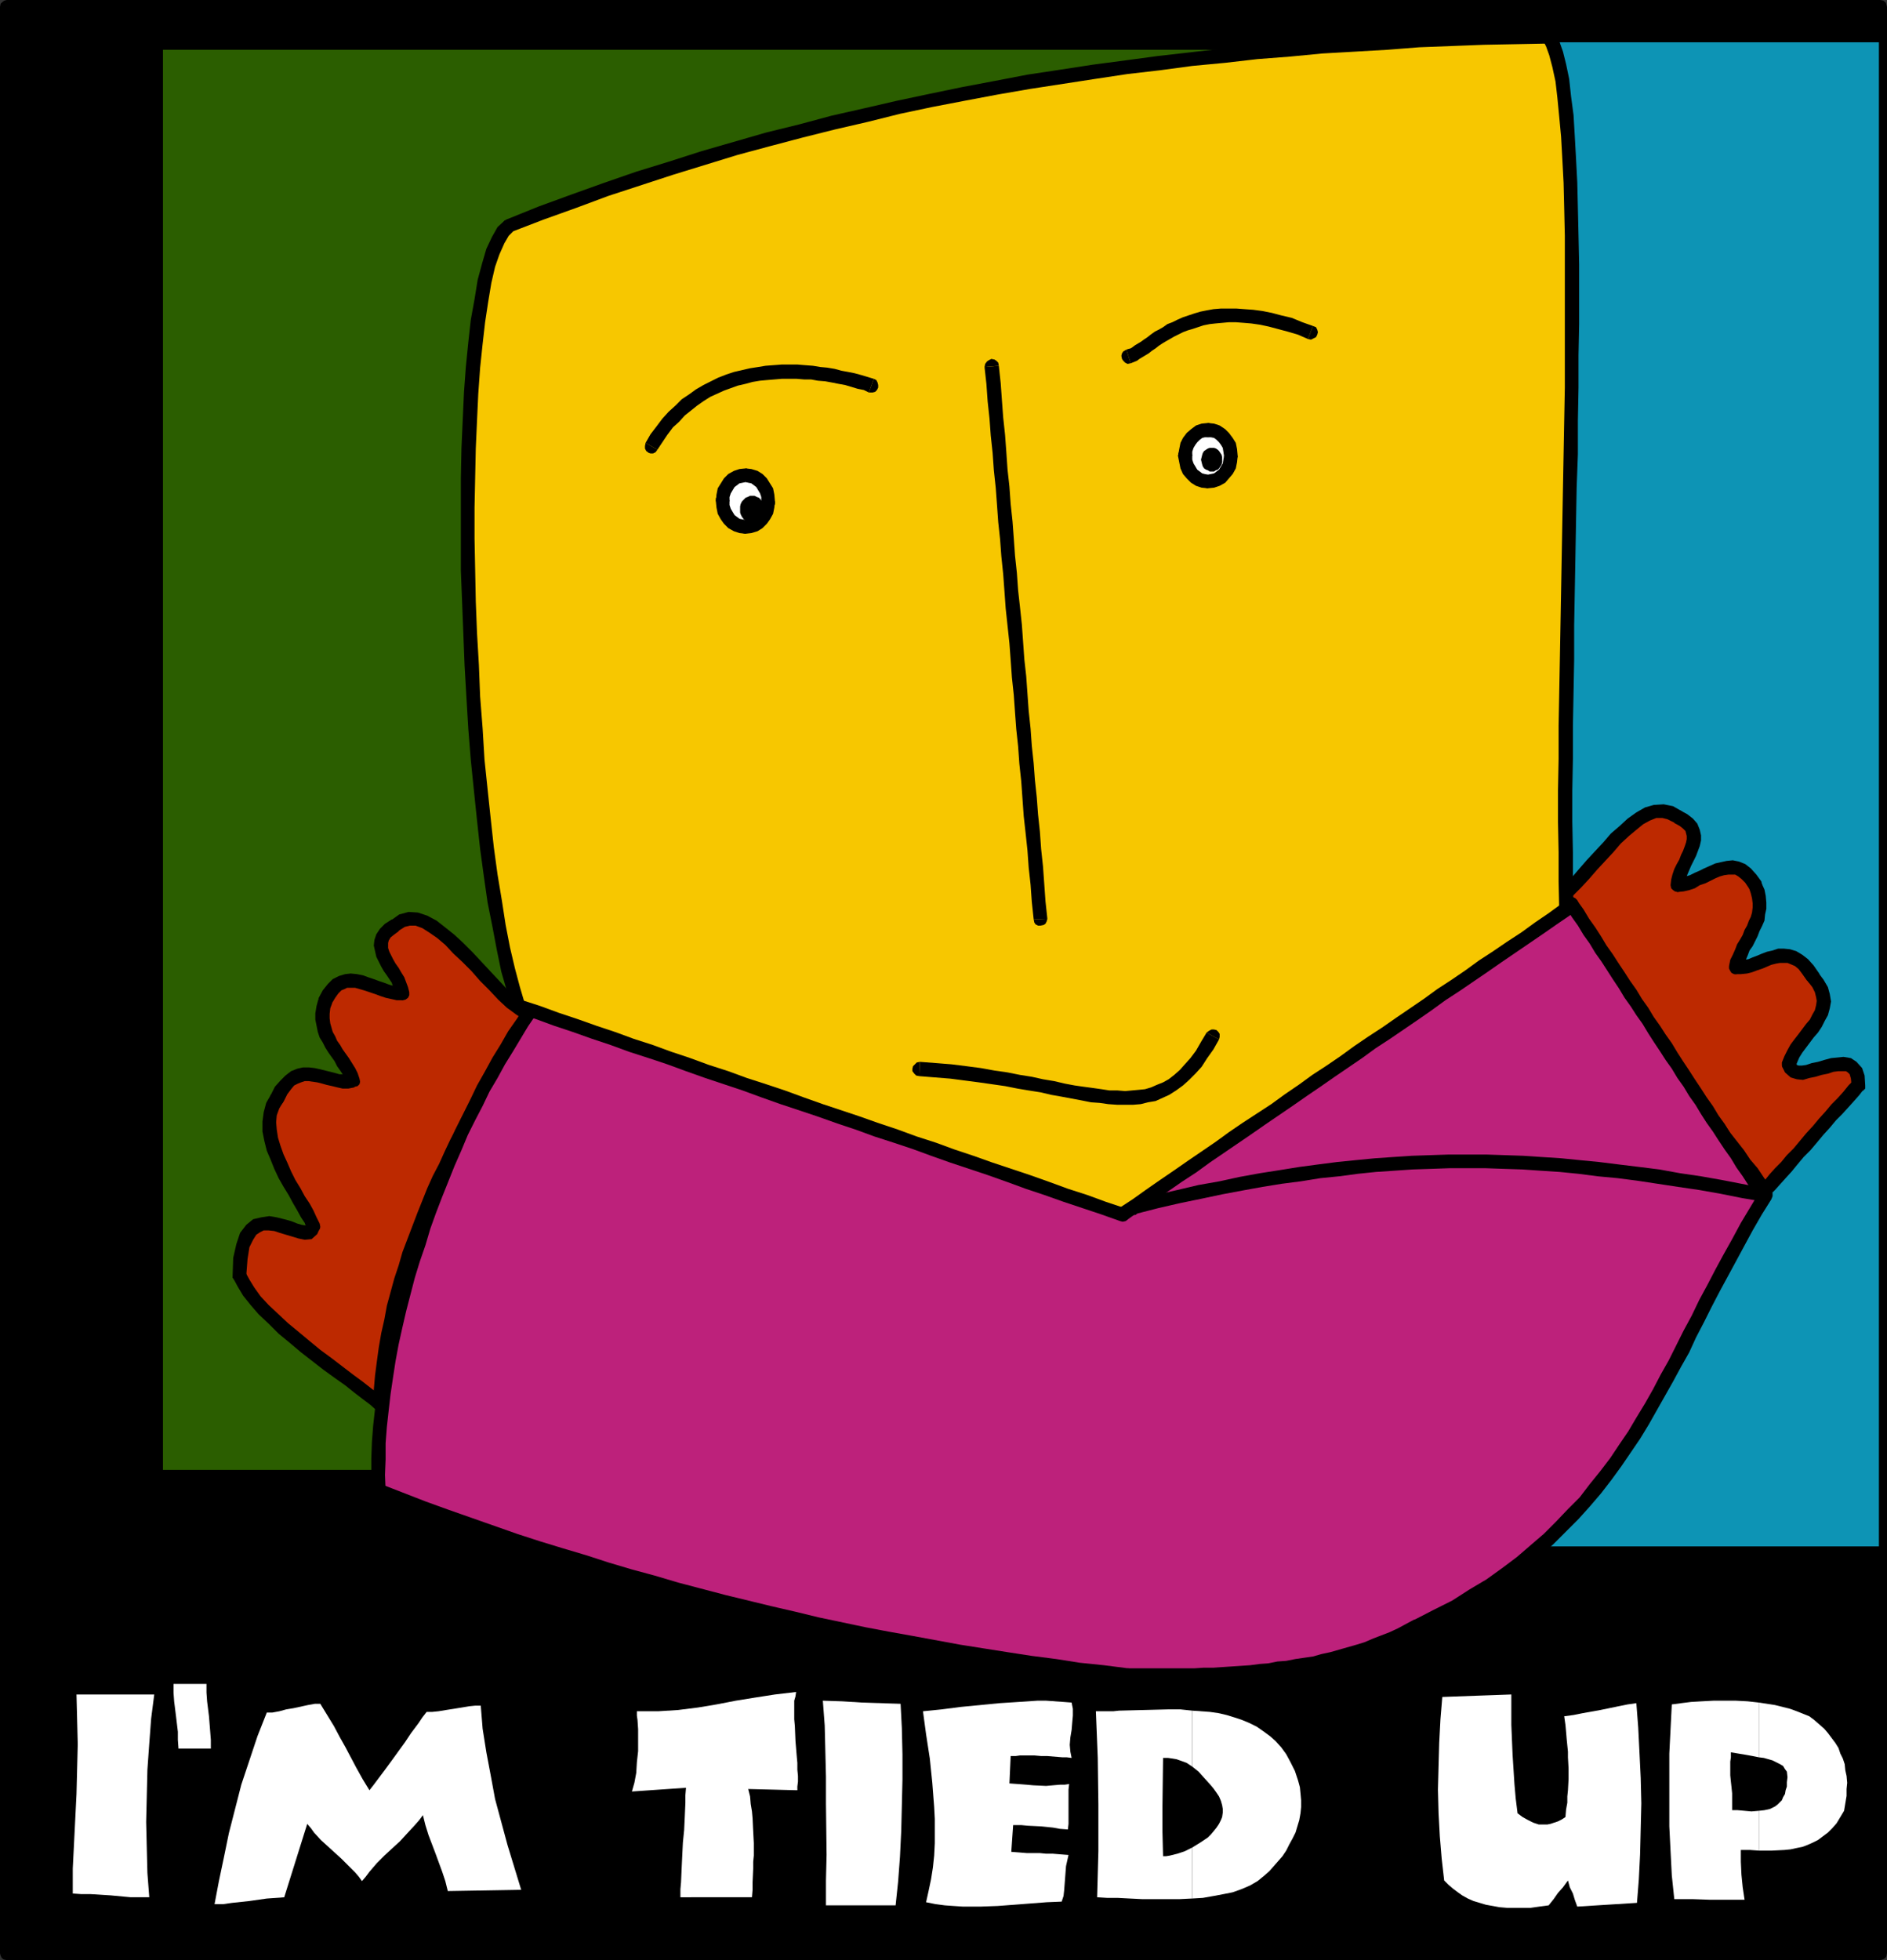 <?xml version="1.0" encoding="UTF-8" standalone="no"?>
<svg
   version="1.0"
   width="129.724mm"
   height="134.711mm"
   id="svg88"
   sodipodi:docname="Web Button 22.wmf"
   xmlns:inkscape="http://www.inkscape.org/namespaces/inkscape"
   xmlns:sodipodi="http://sodipodi.sourceforge.net/DTD/sodipodi-0.dtd"
   xmlns="http://www.w3.org/2000/svg"
   xmlns:svg="http://www.w3.org/2000/svg">
  <rect width="100%" height="100%" fill="#333333" stroke="none"/>
  <sodipodi:namedview
     id="namedview88"
     pagecolor="#ffffff"
     bordercolor="#000000"
     borderopacity="0.25"
     inkscape:showpageshadow="2"
     inkscape:pageopacity="0.0"
     inkscape:pagecheckerboard="0"
     inkscape:deskcolor="#d1d1d1"
     inkscape:document-units="mm" />
  <defs
     id="defs1">
    <pattern
       id="WMFhbasepattern"
       patternUnits="userSpaceOnUse"
       width="6"
       height="6"
       x="0"
       y="0" />
  </defs>
  <path
     style="fill:#000000;fill-opacity:1;fill-rule:evenodd;stroke:none"
     d="M 1.778,1.777 H 488.516 V 507.368 H 1.778 Z"
     id="path1" />
  <path
     style="fill:#000000;fill-opacity:1;fill-rule:evenodd;stroke:none"
     d="M 490.294,1.777 488.516,0 H 473.326 458.135 442.945 427.755 412.564 397.212 382.022 366.832 351.641 336.451 321.26 306.07 290.88 275.528 260.499 245.147 229.957 214.766 199.576 184.224 169.195 153.843 138.653 123.462 108.272 93.081 77.891 62.701 47.51 32.32 16.968 1.778 v 3.555 h 15.19 15.352 15.19 15.19 15.19 15.19 15.19 15.19 15.19 15.19 15.352 15.029 15.352 15.19 15.19 15.19 15.352 15.029 15.352 15.19 15.19 15.19 15.19 15.19 15.19 15.19 15.352 15.19 15.19 15.19 15.19 15.19 l -1.778,-1.777 1.778,1.777 0.808,-0.162 0.646,-0.323 0.162,-0.646 0.162,-0.646 -0.162,-0.646 -0.162,-0.485 -0.646,-0.485 L 488.516,0 Z"
     id="path2" />
  <path
     style="fill:#000000;fill-opacity:1;fill-rule:evenodd;stroke:none"
     d="m 488.516,509.145 1.778,-1.777 V 491.533 475.698 460.024 444.189 428.354 412.519 396.846 381.011 365.176 349.341 333.667 317.671 301.997 286.162 270.327 254.653 238.818 222.983 207.148 191.475 175.64 159.805 143.97 128.135 112.461 96.626 80.791 65.118 49.121 33.448 17.612 1.777 h -3.555 v 15.835 15.835 15.673 15.997 15.673 15.835 15.835 15.673 15.835 15.835 15.835 15.835 15.673 15.835 15.835 15.835 15.673 15.835 15.835 15.673 15.997 15.673 15.835 15.835 15.835 15.673 15.835 15.835 15.835 15.673 15.835 15.835 l 1.778,-1.777 -1.778,1.777 0.162,0.808 0.323,0.485 0.646,0.323 0.646,0.162 0.646,-0.162 0.646,-0.323 0.323,-0.485 0.162,-0.808 z"
     id="path3" />
  <path
     style="fill:#000000;fill-opacity:1;fill-rule:evenodd;stroke:none"
     d="m 0,507.368 1.778,1.777 h 15.19 15.352 15.19 15.19 15.19 15.19 15.19 15.19 15.19 15.19 15.352 15.029 15.352 15.19 15.19 15.19 15.352 15.029 15.352 15.19 15.19 15.19 15.19 15.19 15.19 15.19 15.352 15.19 15.19 15.19 15.19 15.19 v -3.555 H 473.326 458.135 442.945 427.755 412.564 397.212 382.022 366.832 351.641 336.451 321.26 306.07 290.88 275.528 260.499 245.147 229.957 214.766 199.576 184.224 169.195 153.843 138.653 123.462 108.272 93.081 77.891 62.701 47.51 32.32 16.968 1.778 l 1.778,1.777 -1.778,-1.777 -0.808,0.162 -0.485,0.485 -0.323,0.485 L 0,507.368 l 0.162,0.646 0.323,0.646 0.485,0.323 0.808,0.162 z"
     id="path4" />
  <path
     style="fill:#000000;fill-opacity:1;fill-rule:evenodd;stroke:none"
     d="M 1.778,0 0,1.777 v 15.835 15.835 15.673 15.997 15.673 15.835 15.835 15.673 15.835 15.835 15.835 15.835 15.673 15.835 15.835 15.835 15.673 15.835 15.835 15.673 15.997 15.673 15.835 15.835 15.835 15.673 15.835 15.835 15.835 15.673 15.835 15.835 H 3.555 V 491.533 475.698 460.024 444.189 428.354 412.519 396.846 381.011 365.176 349.341 333.667 317.671 301.997 286.162 270.327 254.653 238.818 222.983 207.148 191.475 175.64 159.805 143.97 128.135 112.461 96.626 80.791 65.118 49.121 33.448 17.612 1.777 L 1.778,3.555 3.555,1.777 V 0.969 L 3.07,0.485 2.424,0.162 1.778,0 1.131,0.162 0.646,0.485 0.162,0.969 0,1.777 Z"
     id="path5" />
  <path
     style="fill:#0d94b5;fill-opacity:1;fill-rule:evenodd;stroke:none"
     d="m 399.96,10.664 h 88.718 V 402.016 h -88.718 z"
     id="path6" />
  <path
     style="fill:#000000;fill-opacity:1;fill-rule:evenodd;stroke:none"
     d="m 489.001,10.664 -0.323,-0.323 h -2.909 -2.747 -2.747 -2.747 -2.747 -2.909 -2.586 -2.747 -2.909 -2.747 -2.747 -2.747 -2.747 -2.909 -2.747 -2.747 -2.747 -2.747 -2.747 -2.747 -2.747 -2.747 -2.747 -2.909 -2.747 -2.747 -2.747 -2.747 -2.909 -2.586 -2.909 -2.747 v 0.646 h 2.747 2.909 2.586 2.909 2.747 2.747 2.747 2.747 2.909 2.747 2.747 2.747 2.747 2.747 2.747 2.747 2.747 2.747 2.909 2.747 2.747 2.747 2.747 2.909 2.747 2.586 2.909 2.747 2.747 2.747 2.747 2.909 l -0.485,-0.323 0.485,0.323 0.162,-0.162 0.162,-0.162 -0.162,-0.162 -0.162,-0.162 z"
     id="path7" />
  <path
     style="fill:#000000;fill-opacity:1;fill-rule:evenodd;stroke:none"
     d="m 488.678,402.34 0.323,-0.323 V 389.736 377.617 365.337 353.057 340.777 328.658 316.378 304.098 291.979 279.699 267.58 255.3 243.02 230.739 218.621 206.34 194.06 181.941 169.661 157.381 145.262 132.982 120.702 108.422 96.303 84.023 71.904 59.624 47.344 35.225 22.945 10.664 h -0.808 v 12.28 12.28 12.119 12.28 12.28 12.119 12.28 12.119 12.28 12.28 12.28 12.119 12.28 12.28 12.119 12.28 12.28 12.119 12.28 12.28 12.28 12.119 12.28 12.119 12.28 12.28 12.119 12.28 12.28 12.28 12.119 12.28 l 0.485,-0.323 -0.485,0.323 v 0.162 h 0.485 0.162 l 0.162,-0.162 z"
     id="path8" />
  <path
     style="fill:#000000;fill-opacity:1;fill-rule:evenodd;stroke:none"
     d="m 399.475,402.016 0.485,0.323 h 2.747 2.909 2.586 2.909 2.747 2.747 2.747 2.747 2.909 2.747 2.747 2.747 2.747 2.747 2.747 2.747 2.747 2.747 2.909 2.747 2.747 2.747 2.747 2.909 2.747 2.586 2.909 2.747 2.747 2.747 2.747 2.909 v -0.646 h -2.909 -2.747 -2.747 -2.747 -2.747 -2.909 -2.586 -2.747 -2.909 -2.747 -2.747 -2.747 -2.747 -2.909 -2.747 -2.747 -2.747 -2.747 -2.747 -2.747 -2.747 -2.747 -2.747 -2.909 -2.747 -2.747 -2.747 -2.747 -2.909 -2.586 -2.909 -2.747 l 0.485,0.323 -0.485,-0.323 -0.323,0.162 -0.162,0.162 0.162,0.162 0.323,0.162 z"
     id="path9" />
  <path
     style="fill:#000000;fill-opacity:1;fill-rule:evenodd;stroke:none"
     d="m 399.96,10.341 -0.485,0.323 V 402.016 h 0.97 V 10.664 l -0.485,0.323 0.485,-0.323 -0.162,-0.162 -0.323,-0.162 -0.323,0.162 -0.162,0.162 z"
     id="path10" />
  <path
     style="fill:#2b5e00;fill-opacity:1;fill-rule:evenodd;stroke:none"
     d="M 397.374,11.149 H 40.562 V 383.596 H 397.374 Z"
     id="path11" />
  <path
     style="fill:#000000;fill-opacity:1;fill-rule:evenodd;stroke:none"
     d="m 42.339,11.149 -1.778,1.777 H 397.374 V 9.21 H 40.562 l -1.778,1.939 1.778,-1.939 -0.808,0.162 -0.646,0.485 -0.323,0.646 v 0.646 0.485 l 0.323,0.646 0.646,0.485 0.808,0.162 z"
     id="path12" />
  <path
     style="fill:#000000;fill-opacity:1;fill-rule:evenodd;stroke:none"
     d="m 40.562,381.819 1.778,1.777 V 11.149 H 38.784 V 383.596 l 1.778,1.939 -1.778,-1.939 v 0.808 l 0.485,0.485 0.646,0.323 0.646,0.323 0.646,-0.323 0.485,-0.323 0.485,-0.485 0.162,-0.808 z"
     id="path13" />
  <path
     style="fill:#000000;fill-opacity:1;fill-rule:evenodd;stroke:none"
     d="m 395.435,383.596 1.939,-1.777 H 40.562 v 3.716 H 397.374 l 1.778,-1.939 -1.778,1.939 0.808,-0.323 0.485,-0.323 0.323,-0.646 0.162,-0.646 -0.162,-0.646 -0.323,-0.485 -0.485,-0.485 -0.808,-0.162 z"
     id="path14" />
  <path
     style="fill:#000000;fill-opacity:1;fill-rule:evenodd;stroke:none"
     d="m 397.374,12.927 -1.939,-1.777 V 383.596 h 3.717 V 11.149 l -1.778,-1.939 1.778,1.939 -0.162,-0.808 -0.485,-0.646 -0.485,-0.323 -0.646,-0.162 -0.646,0.162 -0.646,0.323 -0.485,0.646 -0.162,0.808 z"
     id="path15" />
  <path
     style="fill:#bd2900;fill-opacity:1;fill-rule:evenodd;stroke:none"
     d="m 403.353,234.779 1.939,-1.454 2.101,-1.939 2.101,-2.101 2.101,-2.262 4.202,-4.686 2.101,-2.262 1.939,-2.262 2.101,-2.101 2.101,-1.777 2.101,-1.454 0.97,-0.485 0.97,-0.485 0.97,-0.485 1.131,-0.162 0.97,-0.162 h 0.97 l 0.97,0.162 0.97,0.323 0.97,0.485 0.808,0.485 0.97,0.485 0.646,0.485 0.646,0.323 0.485,0.485 0.808,1.131 0.485,0.969 0.323,0.97 -0.162,1.131 -0.162,1.131 -0.485,1.293 -0.97,2.262 -0.646,1.293 -0.485,1.131 -0.646,1.131 -0.323,1.293 -0.323,1.131 -0.162,1.131 1.293,-0.162 1.293,-0.323 1.293,-0.485 1.293,-0.485 2.586,-1.293 2.586,-1.131 1.293,-0.485 1.293,-0.162 1.293,-0.162 1.293,0.323 1.293,0.485 0.485,0.323 0.646,0.485 0.646,0.646 0.485,0.646 0.646,0.808 0.485,0.969 0.646,1.616 0.323,1.454 0.162,1.454 v 1.454 l -0.323,1.454 -0.162,1.293 -0.485,1.293 -0.485,1.131 -1.293,2.585 -1.293,2.424 -1.293,2.585 -0.485,1.293 -0.323,1.293 h 1.131 l 1.293,-0.162 1.293,-0.323 1.293,-0.323 1.131,-0.485 1.293,-0.485 2.586,-0.808 1.131,-0.323 1.293,-0.162 1.293,0.162 1.293,0.323 1.293,0.808 0.485,0.485 0.646,0.485 0.646,0.646 0.646,0.808 0.646,0.969 0.646,0.97 0.646,0.808 0.646,0.808 0.485,0.808 0.323,0.808 0.323,0.808 0.162,0.808 0.162,1.454 -0.162,1.454 -0.485,1.454 -0.646,1.293 -0.808,1.454 -1.939,2.585 -1.939,2.585 -0.97,1.293 -0.808,1.454 -0.808,1.293 -0.485,1.454 0.162,0.646 0.323,0.485 0.323,0.323 0.485,0.323 0.485,0.162 0.485,0.162 h 1.293 l 1.454,-0.162 1.454,-0.485 1.616,-0.323 1.616,-0.485 1.616,-0.485 1.454,-0.162 h 1.454 0.646 l 0.646,0.162 0.485,0.323 0.485,0.162 0.485,0.485 0.485,0.646 0.323,0.646 0.162,0.808 0.162,0.969 v 1.293 l -1.131,1.293 -1.454,1.454 -1.454,1.616 -1.454,1.777 -3.232,3.555 -6.787,7.756 -3.232,3.555 -1.616,1.777 -1.293,1.616 -1.454,1.454 -1.131,1.454 z"
     id="path16" />
  <path
     style="fill:#000000;fill-opacity:1;fill-rule:evenodd;stroke:none"
     d="m 436.643,210.542 0.323,0.162 -2.262,-1.293 -2.424,-0.485 -2.586,0.162 -2.262,0.646 -2.262,1.293 -2.262,1.616 -2.101,1.939 -2.262,1.939 -1.939,2.262 -2.262,2.424 -2.101,2.262 -2.101,2.424 -1.939,2.262 -1.939,1.939 -2.101,1.777 -1.939,1.454 2.101,3.07 2.262,-1.777 2.101,-1.939 2.101,-2.101 2.101,-2.262 2.101,-2.424 2.101,-2.262 2.101,-2.262 1.939,-2.262 2.101,-1.939 1.939,-1.616 1.778,-1.454 1.778,-0.969 1.616,-0.646 h 1.616 l 1.293,0.323 1.616,0.808 0.162,0.162 -0.162,-0.162 0.646,0.323 h 0.808 l 0.485,-0.162 0.485,-0.485 0.323,-0.646 0.162,-0.646 -0.323,-0.646 -0.485,-0.646 z"
     id="path17" />
  <path
     style="fill:#000000;fill-opacity:1;fill-rule:evenodd;stroke:none"
     d="m 435.835,228.154 1.939,1.777 0.162,-0.808 0.162,-0.969 0.323,-0.97 0.485,-1.131 0.485,-1.131 0.646,-1.293 0.646,-1.293 0.485,-1.293 0.485,-1.293 0.323,-1.454 v -1.293 l -0.323,-1.454 -0.646,-1.616 -1.131,-1.293 -1.454,-1.131 -1.778,-0.969 -1.616,3.232 1.454,0.808 0.808,0.646 0.646,0.646 0.162,0.646 0.162,0.646 v 0.808 l -0.162,0.808 -0.323,0.969 -0.485,1.293 -0.485,0.969 -0.485,1.293 -0.646,1.131 -0.646,1.293 -0.485,1.454 -0.323,1.293 -0.162,1.454 1.778,1.777 -1.778,-1.777 0.162,0.808 0.485,0.485 0.485,0.323 0.646,0.162 0.808,-0.162 0.485,-0.323 0.485,-0.485 0.162,-0.808 z"
     id="path18" />
  <path
     style="fill:#000000;fill-opacity:1;fill-rule:evenodd;stroke:none"
     d="m 457.651,229.285 v -0.323 l -1.293,-1.777 -1.454,-1.616 -1.454,-1.131 -1.616,-0.646 -1.616,-0.323 -1.616,0.162 -1.454,0.323 -1.454,0.323 -1.454,0.646 -1.454,0.646 -1.293,0.646 -1.131,0.485 -1.293,0.646 -1.131,0.323 -1.131,0.323 -0.97,0.162 v 3.555 l 1.616,-0.162 1.454,-0.323 1.454,-0.485 1.293,-0.808 1.454,-0.485 1.293,-0.646 1.293,-0.646 1.131,-0.485 1.131,-0.323 1.131,-0.162 h 0.97 0.808 l 0.808,0.485 0.808,0.646 0.97,0.969 0.97,1.454 v -0.162 0.162 l 0.646,0.646 0.646,0.323 h 0.646 l 0.485,-0.162 0.485,-0.485 0.485,-0.646 v -0.646 l -0.162,-0.808 z"
     id="path19" />
  <path
     style="fill:#000000;fill-opacity:1;fill-rule:evenodd;stroke:none"
     d="m 451.187,249.483 1.616,2.101 0.323,-1.131 0.485,-1.131 0.485,-1.131 0.485,-1.293 0.808,-1.131 0.646,-1.293 0.646,-1.293 0.485,-1.293 0.646,-1.293 0.646,-1.454 0.162,-1.616 0.323,-1.454 v -1.616 l -0.162,-1.777 -0.323,-1.616 -0.808,-1.777 -3.232,1.293 0.485,1.454 0.323,1.293 0.162,1.293 v 1.131 l -0.162,1.293 -0.323,1.131 -0.485,0.969 -0.485,1.293 -0.646,1.131 -0.485,1.293 -0.646,1.131 -0.808,1.293 -0.485,1.293 -0.646,1.454 -0.646,1.293 -0.323,1.616 1.454,2.101 -1.454,-2.101 v 0.646 l 0.323,0.646 0.323,0.485 0.646,0.323 h 0.646 l 0.646,-0.162 0.485,-0.646 0.485,-0.646 z"
     id="path20" />
  <path
     style="fill:#000000;fill-opacity:1;fill-rule:evenodd;stroke:none"
     d="m 472.356,252.553 0.323,0.323 -1.454,-2.101 -1.454,-1.616 -1.454,-1.131 -1.616,-0.969 -1.616,-0.485 -1.616,-0.162 h -1.454 l -1.454,0.485 -1.454,0.323 -1.293,0.485 -1.131,0.485 -1.293,0.485 -1.131,0.485 -1.131,0.162 -0.97,0.162 h -0.97 l -0.485,3.555 h 1.616 l 1.616,-0.162 1.293,-0.323 1.293,-0.485 1.454,-0.485 1.131,-0.485 1.131,-0.485 1.293,-0.323 0.97,-0.162 h 0.97 0.97 l 0.808,0.323 1.131,0.485 0.97,0.808 0.97,1.293 1.131,1.616 0.323,0.323 -0.323,-0.323 0.646,0.646 0.485,0.323 h 0.808 l 0.485,-0.323 0.485,-0.485 0.485,-0.485 v -0.646 l -0.162,-0.808 z"
     id="path21" />
  <path
     style="fill:#000000;fill-opacity:1;fill-rule:evenodd;stroke:none"
     d="m 466.539,276.144 v 0.808 l 0.485,-1.131 0.485,-1.131 0.808,-1.293 0.97,-1.293 0.97,-1.293 0.97,-1.293 1.131,-1.293 0.97,-1.454 0.808,-1.616 0.808,-1.454 0.485,-1.777 0.323,-1.777 -0.323,-1.939 -0.485,-1.777 -1.131,-1.939 -1.454,-1.939 -2.586,2.424 1.131,1.454 0.646,1.293 0.323,1.293 0.162,0.969 -0.162,1.131 -0.323,1.293 -0.646,1.131 -0.646,1.293 -0.97,1.131 -0.97,1.293 -0.97,1.293 -1.131,1.454 -0.97,1.293 -0.808,1.454 -0.808,1.616 -0.646,1.616 v 0.969 -0.969 0.808 l 0.323,0.646 0.485,0.485 0.485,0.323 h 0.808 l 0.646,-0.162 0.485,-0.485 0.323,-0.646 z"
     id="path22" />
  <path
     style="fill:#000000;fill-opacity:1;fill-rule:evenodd;stroke:none"
     d="m 484.153,283.092 0.485,-1.131 -0.162,-2.585 -0.646,-1.939 -1.454,-1.616 -1.454,-0.969 -1.939,-0.323 -1.616,0.162 -1.616,0.162 -1.778,0.485 -1.616,0.485 -1.616,0.323 -1.454,0.485 -1.131,0.162 h -0.808 l -0.485,-0.162 v -0.162 l -0.323,-0.323 -3.555,0.808 0.808,1.616 1.454,1.293 1.616,0.485 1.616,0.162 1.616,-0.485 1.616,-0.323 1.616,-0.485 1.616,-0.323 1.454,-0.485 1.293,-0.162 h 1.131 0.808 l 0.485,0.323 0.485,0.485 0.323,1.131 0.162,1.777 0.485,-1.293 -0.485,1.293 0.162,0.808 0.485,0.485 0.485,0.323 0.646,0.162 0.646,-0.162 0.646,-0.323 0.485,-0.485 v -0.808 z"
     id="path23" />
  <path
     style="fill:#000000;fill-opacity:1;fill-rule:evenodd;stroke:none"
     d="m 457.166,310.399 h 2.747 l 1.293,-1.293 1.293,-1.454 1.454,-1.616 1.616,-1.777 1.454,-1.777 1.616,-1.939 1.778,-1.777 1.778,-2.101 1.616,-1.939 1.616,-1.777 1.616,-1.939 1.616,-1.616 1.616,-1.777 1.454,-1.616 1.293,-1.454 1.131,-1.454 -2.586,-2.424 -1.293,1.293 -1.293,1.616 -1.454,1.616 -1.616,1.616 -1.616,1.939 -1.616,1.777 -1.616,1.939 -1.778,1.939 -1.616,1.939 -1.616,1.939 -1.778,1.777 -1.454,1.777 -1.616,1.616 -1.454,1.616 -1.293,1.616 -1.293,1.293 2.747,0.162 -2.747,-0.162 -0.323,0.808 -0.162,0.646 0.162,0.646 0.485,0.485 0.646,0.323 0.646,0.162 0.646,-0.162 0.646,-0.485 z"
     id="path24" />
  <path
     style="fill:#000000;fill-opacity:1;fill-rule:evenodd;stroke:none"
     d="m 402.222,233.325 -0.323,2.585 1.616,2.424 1.616,2.262 1.939,2.424 1.616,2.262 1.778,2.424 1.778,2.101 1.616,2.424 1.616,2.262 1.939,2.424 1.616,2.262 1.778,2.424 1.778,2.262 1.616,2.262 1.778,2.424 1.778,2.262 1.778,2.262 1.616,2.424 1.778,2.262 1.616,2.262 1.778,2.424 1.778,2.262 1.778,2.424 1.616,2.262 1.778,2.424 1.778,2.262 1.778,2.262 1.616,2.424 1.778,2.262 1.778,2.262 1.616,2.424 1.778,2.262 1.778,2.424 2.747,-2.262 -1.616,-2.262 -1.616,-2.424 -1.939,-2.262 -1.616,-2.424 -1.778,-2.262 -1.778,-2.262 -1.616,-2.424 -1.778,-2.262 -1.616,-2.262 -1.939,-2.424 -1.778,-2.424 -1.616,-2.262 -1.616,-2.262 -1.778,-2.262 -1.778,-2.424 -1.778,-2.262 -1.616,-2.424 -1.778,-2.262 -1.616,-2.262 -1.778,-2.424 -1.778,-2.262 -1.616,-2.262 -1.778,-2.424 -1.778,-2.424 -1.616,-2.262 -1.939,-2.262 -1.778,-2.262 -1.454,-2.262 -1.778,-2.424 -1.778,-2.424 -1.616,-2.262 -1.939,-2.262 -0.323,2.585 0.323,-2.585 -0.485,-0.485 -0.646,-0.323 -0.646,0.162 -0.646,0.323 -0.485,0.485 -0.162,0.646 v 0.646 l 0.323,0.646 z"
     id="path25" />
  <path
     style="fill:#bd2900;fill-opacity:1;fill-rule:evenodd;stroke:none"
     d="m 137.36,263.54 -0.97,-0.646 -1.131,-0.808 -2.262,-1.777 -2.262,-1.939 -2.262,-2.424 -4.686,-4.847 -2.262,-2.424 -2.424,-2.262 -2.262,-2.262 -2.101,-1.939 -1.131,-0.808 -1.131,-0.808 -0.97,-0.646 -1.131,-0.485 -0.97,-0.323 -1.131,-0.323 -0.97,-0.162 h -0.97 l -0.97,0.162 -0.97,0.323 -0.808,0.485 -0.97,0.808 -0.808,0.485 -0.646,0.485 -0.485,0.485 -0.485,0.485 -0.808,1.131 -0.323,0.969 v 1.131 1.131 l 0.485,1.131 0.485,1.131 1.293,2.262 1.293,2.262 0.646,1.131 0.646,1.131 0.323,1.131 0.323,0.969 h -1.293 l -1.293,-0.162 -1.293,-0.323 -1.454,-0.323 -1.293,-0.485 -1.454,-0.485 -2.586,-0.97 -1.454,-0.323 h -1.293 -1.131 l -1.293,0.323 -1.131,0.646 -0.646,0.485 -0.485,0.646 -0.485,0.485 -0.485,0.808 -0.485,0.808 -0.485,0.969 -0.485,1.616 -0.162,1.616 v 1.454 l 0.162,1.454 0.323,1.293 0.485,1.293 0.646,1.293 0.646,1.131 3.07,4.686 1.454,2.424 0.646,1.131 0.485,1.293 -1.293,0.323 -1.293,-0.162 -1.293,-0.162 -1.293,-0.162 -2.586,-0.808 -2.586,-0.485 -1.293,-0.162 h -1.131 l -1.293,0.323 -1.293,0.485 -1.131,0.808 -0.646,0.485 -0.485,0.646 -0.646,0.646 -0.485,0.969 -0.485,0.808 -0.646,1.131 -0.646,0.969 -0.485,0.969 -0.323,0.969 -0.323,1.131 -0.162,0.969 v 1.131 l 0.162,2.101 0.323,2.262 0.646,2.424 0.808,2.262 0.97,2.262 1.131,2.262 1.293,2.262 1.131,2.262 1.293,1.939 1.131,1.939 0.97,1.939 0.97,1.616 0.646,1.454 -0.162,0.646 -0.323,0.485 -0.162,0.323 -0.485,0.162 -0.485,0.162 h -0.646 l -1.131,-0.162 -1.454,-0.646 -1.616,-0.485 -1.616,-0.485 -1.778,-0.485 -1.778,-0.323 h -0.808 l -0.808,0.162 -0.808,0.162 -0.808,0.323 -0.646,0.485 -0.646,0.646 -0.646,0.808 -0.646,0.969 -0.485,1.131 -0.323,1.293 -0.485,1.454 -0.323,1.777 -0.162,2.101 v 2.262 l 0.485,0.969 0.485,1.131 0.646,1.131 0.808,0.969 0.808,1.293 0.97,1.131 2.101,2.262 2.424,2.424 2.747,2.424 2.747,2.424 2.909,2.424 5.818,4.524 2.747,2.101 2.747,2.101 2.586,1.777 0.97,0.808 1.131,0.808 0.97,0.808 0.97,0.646 0.808,0.808 0.646,0.485 0.162,-3.555 0.323,-3.716 0.485,-3.716 0.485,-3.555 0.646,-3.555 0.646,-3.555 0.808,-3.555 0.97,-3.393 1.939,-6.948 2.262,-6.625 2.586,-6.625 2.747,-6.463 2.909,-6.463 2.909,-6.14 3.232,-5.979 3.07,-5.817 3.232,-5.655 3.07,-5.494 3.232,-5.332 1.454,-2.585 z"
     id="path26" />
  <path
     style="fill:#000000;fill-opacity:1;fill-rule:evenodd;stroke:none"
     d="m 101.808,238.818 -0.323,0.323 2.262,-1.616 2.424,-0.646 2.424,0.162 2.424,0.808 2.424,1.293 2.262,1.777 2.424,1.939 2.262,2.101 2.424,2.424 2.262,2.424 2.262,2.424 2.424,2.585 2.101,2.262 2.262,1.939 2.101,1.616 2.101,1.293 -1.778,3.232 -2.424,-1.616 -2.424,-1.777 -2.262,-2.101 -2.262,-2.424 -2.424,-2.424 -2.262,-2.585 -2.424,-2.424 -2.262,-2.101 -2.101,-2.262 -2.101,-1.777 -2.101,-1.454 -1.778,-1.131 -1.778,-0.646 h -1.454 l -1.293,0.323 -1.293,0.808 -0.323,0.323 0.323,-0.323 -0.646,0.485 -0.646,0.162 -0.646,-0.162 -0.485,-0.485 -0.485,-0.485 -0.162,-0.646 0.162,-0.646 0.485,-0.646 z"
     id="path27" />
  <path
     style="fill:#000000;fill-opacity:1;fill-rule:evenodd;stroke:none"
     d="m 104.393,256.108 -1.616,2.101 -0.162,-0.808 -0.485,-0.969 -0.323,-1.131 -0.646,-0.97 -0.646,-0.969 -0.808,-1.131 -0.646,-1.131 -0.646,-1.293 -0.646,-1.293 -0.323,-1.454 -0.323,-1.454 0.162,-1.454 0.485,-1.454 0.97,-1.454 1.293,-1.293 1.778,-1.131 1.778,3.07 -1.293,0.969 -0.808,0.646 -0.485,0.808 -0.162,0.646 v 0.646 0.646 l 0.323,0.969 0.485,0.969 0.485,0.969 0.646,1.131 0.808,1.131 0.646,1.131 0.808,1.293 0.485,1.293 0.485,1.293 0.323,1.293 -1.616,2.101 1.616,-2.101 v 0.808 l -0.323,0.646 -0.646,0.485 -0.646,0.162 -0.646,-0.162 -0.646,-0.162 -0.485,-0.485 -0.162,-0.808 z"
     id="path28" />
  <path
     style="fill:#000000;fill-opacity:1;fill-rule:evenodd;stroke:none"
     d="m 82.739,259.501 v -0.162 l 1.131,-2.101 1.293,-1.616 1.293,-1.293 1.616,-0.808 1.616,-0.485 1.454,-0.162 1.616,0.162 1.616,0.323 1.293,0.485 1.454,0.485 1.293,0.485 1.454,0.485 1.293,0.485 1.131,0.323 h 1.131 0.97 l 0.323,3.716 h -1.616 l -1.454,-0.323 -1.454,-0.323 -1.454,-0.485 -1.293,-0.485 -1.454,-0.485 -1.454,-0.485 -1.131,-0.323 -1.131,-0.323 h -1.131 -0.97 l -0.646,0.323 -0.808,0.323 -0.808,0.808 -0.808,1.131 -0.97,1.616 0.162,-0.162 -0.162,0.162 -0.485,0.646 -0.646,0.323 h -0.646 l -0.485,-0.162 -0.646,-0.323 -0.323,-0.485 -0.162,-0.646 0.162,-0.808 z"
     id="path29" />
  <path
     style="fill:#000000;fill-opacity:1;fill-rule:evenodd;stroke:none"
     d="m 91.304,279.052 -1.293,2.262 -0.485,-1.131 -0.485,-1.131 -0.646,-0.969 -0.808,-1.131 -0.646,-1.293 -0.808,-1.131 -0.808,-1.131 -0.808,-1.293 -0.646,-1.293 -0.808,-1.293 -0.485,-1.454 -0.323,-1.616 -0.323,-1.616 v -1.616 l 0.323,-1.939 0.485,-1.777 3.555,1.131 -0.485,1.293 -0.162,1.454 v 1.131 l 0.162,1.293 0.323,1.131 0.323,1.131 0.646,1.131 0.485,1.131 0.808,1.131 0.646,1.131 0.808,1.131 0.808,1.131 0.808,1.293 0.808,1.293 0.646,1.293 0.485,1.454 -1.293,2.262 1.293,-2.262 0.162,0.808 -0.162,0.646 -0.485,0.485 -0.646,0.162 -0.646,0.162 -0.646,-0.162 -0.646,-0.323 -0.323,-0.646 z"
     id="path30" />
  <path
     style="fill:#000000;fill-opacity:1;fill-rule:evenodd;stroke:none"
     d="m 70.458,284.223 -0.162,0.323 1.131,-2.262 1.454,-1.616 1.293,-1.293 1.454,-1.131 1.616,-0.646 1.454,-0.323 h 1.616 l 1.454,0.162 1.454,0.323 1.293,0.323 1.293,0.323 1.293,0.323 1.131,0.323 h 1.131 l 0.97,0.162 0.97,-0.162 0.808,3.393 -1.616,0.323 H 89.041 l -1.454,-0.323 -1.293,-0.323 -1.454,-0.323 -1.131,-0.323 -1.293,-0.323 -1.131,-0.162 -1.131,-0.162 h -0.97 l -0.97,0.323 -0.808,0.323 -0.97,0.485 -0.808,0.969 -0.97,1.293 -0.97,1.939 -0.162,0.162 0.162,-0.162 -0.485,0.646 -0.646,0.323 h -0.646 l -0.646,-0.162 -0.646,-0.485 -0.323,-0.485 -0.162,-0.646 0.162,-0.808 z"
     id="path31" />
  <path
     style="fill:#000000;fill-opacity:1;fill-rule:evenodd;stroke:none"
     d="m 79.507,318.155 0.162,0.969 -0.485,-1.454 -0.97,-1.454 -0.97,-1.777 -1.131,-1.939 -1.131,-2.101 -1.293,-2.101 -1.293,-2.262 -1.131,-2.424 -0.97,-2.424 -0.97,-2.262 -0.646,-2.585 -0.485,-2.424 v -2.585 l 0.323,-2.424 0.646,-2.424 1.293,-2.262 3.07,2.101 -0.97,1.616 -0.646,1.777 -0.162,1.777 0.162,1.939 0.323,2.101 0.646,2.101 0.808,2.262 0.97,2.101 0.97,2.262 1.131,2.262 1.293,2.101 1.131,2.101 1.293,1.939 0.97,1.777 0.808,1.777 0.808,1.616 0.162,0.969 -0.162,-0.969 0.162,0.808 -0.162,0.646 -0.485,0.485 -0.646,0.323 -0.485,0.162 -0.808,-0.162 -0.485,-0.323 -0.485,-0.646 z"
     id="path32" />
  <path
     style="fill:#000000;fill-opacity:1;fill-rule:evenodd;stroke:none"
     d="m 60.438,331.728 v -0.485 l 0.162,-4.524 0.808,-3.555 0.97,-2.908 1.616,-2.101 1.778,-1.454 2.101,-0.485 2.101,-0.323 1.939,0.323 1.939,0.485 1.778,0.485 1.616,0.646 1.131,0.323 0.97,0.162 h 0.323 l -0.162,0.162 v -0.323 l 3.717,0.646 -0.808,1.777 -1.454,1.293 -1.778,0.162 -1.616,-0.323 -1.616,-0.485 -1.616,-0.485 -1.616,-0.485 -1.454,-0.485 -1.454,-0.162 h -1.293 l -0.97,0.485 -0.97,0.646 -0.808,1.293 -0.97,1.939 -0.485,3.07 -0.323,4.201 -0.162,-0.646 0.162,0.646 -0.162,0.646 -0.323,0.646 -0.646,0.323 -0.646,0.162 -0.646,-0.162 -0.646,-0.323 -0.485,-0.646 v -0.646 z"
     id="path33" />
  <path
     style="fill:#000000;fill-opacity:1;fill-rule:evenodd;stroke:none"
     d="m 100.515,364.852 -2.909,1.293 -1.454,-1.293 -1.939,-1.454 -2.101,-1.616 -2.424,-1.939 -2.747,-1.939 -2.909,-2.101 -2.909,-2.262 -2.909,-2.262 -3.07,-2.585 -2.747,-2.262 -2.586,-2.585 -2.586,-2.424 -2.101,-2.424 -1.939,-2.424 -1.454,-2.424 -1.293,-2.424 3.394,-1.131 0.97,1.777 1.293,2.101 1.616,2.262 2.101,2.262 2.424,2.262 2.586,2.424 2.747,2.262 2.909,2.424 2.747,2.262 3.07,2.262 2.747,2.101 2.747,2.101 2.424,1.777 2.262,1.777 1.939,1.454 1.616,1.293 -3.07,1.293 3.07,-1.293 0.485,0.646 0.162,0.646 -0.162,0.646 -0.323,0.646 -0.646,0.323 -0.485,0.162 h -0.808 l -0.646,-0.323 z"
     id="path34" />
  <path
     style="fill:#000000;fill-opacity:1;fill-rule:evenodd;stroke:none"
     d="m 138.329,261.925 0.646,2.585 -1.454,2.424 -1.454,2.585 -1.616,2.585 -1.616,2.747 -1.616,2.585 -1.454,2.908 -1.616,2.747 -1.778,2.908 -1.454,2.747 -1.616,2.908 -1.454,3.07 -1.616,2.908 -1.454,3.07 -1.454,3.07 -1.616,3.232 -1.293,3.07 -1.293,3.232 -1.454,3.232 -1.293,3.232 -1.131,3.232 -1.131,3.393 -1.131,3.232 -0.97,3.555 -0.97,3.393 -0.97,3.393 -0.808,3.393 -0.646,3.555 -0.646,3.555 -0.485,3.555 -0.323,3.555 -0.323,3.555 -0.323,3.716 -3.555,-0.162 0.162,-3.716 0.323,-3.716 0.485,-3.716 0.485,-3.555 0.646,-3.716 0.808,-3.555 0.646,-3.555 0.97,-3.555 0.97,-3.555 1.131,-3.393 0.97,-3.393 1.293,-3.393 1.293,-3.393 1.293,-3.393 1.293,-3.232 1.293,-3.232 1.454,-3.232 1.616,-3.07 1.454,-3.232 1.454,-3.07 1.616,-3.07 1.454,-2.908 1.778,-2.908 1.454,-3.07 1.616,-2.747 1.616,-2.908 1.616,-2.747 1.616,-2.585 1.616,-2.747 1.454,-2.585 1.454,-2.585 1.616,-2.585 0.646,2.585 -0.646,-2.585 0.485,-0.485 0.646,-0.323 h 0.646 l 0.646,0.162 0.485,0.485 0.323,0.646 0.162,0.646 -0.323,0.808 z"
     id="path35" />
  <path
     style="fill:#bd217b;fill-opacity:1;fill-rule:evenodd;stroke:none"
     d="m 295.404,311.692 112.958,-76.913 48.803,74.489 -26.179,38.941 -67.71,-18.259 z"
     id="path36" />
  <path
     style="fill:#000000;fill-opacity:1;fill-rule:evenodd;stroke:none"
     d="m 409.817,233.971 -2.586,-0.646 -3.394,2.424 -3.555,2.424 -3.555,2.424 -3.555,2.424 -3.555,2.424 -3.555,2.424 -3.555,2.424 -3.394,2.262 -3.555,2.424 -3.555,2.424 -3.555,2.424 -3.555,2.424 -3.394,2.424 -3.717,2.262 -3.394,2.424 -3.555,2.424 -3.555,2.424 -3.555,2.424 -3.394,2.424 -3.717,2.424 -3.555,2.424 -3.394,2.424 -3.555,2.262 -3.555,2.424 -3.555,2.424 -3.394,2.424 -3.555,2.424 -3.555,2.424 -3.555,2.424 -3.555,2.424 -3.555,2.262 -3.394,2.424 2.101,2.908 3.394,-2.262 3.555,-2.424 3.555,-2.424 3.555,-2.424 3.394,-2.424 3.555,-2.424 3.555,-2.424 3.555,-2.262 3.555,-2.424 3.555,-2.424 3.394,-2.424 3.555,-2.424 3.555,-2.424 3.555,-2.424 3.555,-2.424 3.394,-2.262 3.717,-2.424 3.394,-2.424 3.555,-2.424 3.555,-2.424 3.555,-2.424 3.555,-2.424 3.555,-2.424 3.555,-2.262 3.394,-2.424 3.555,-2.424 3.555,-2.424 3.555,-2.424 3.555,-2.424 3.555,-2.424 3.394,-2.262 3.555,-2.424 -2.424,-0.646 2.424,0.646 0.646,-0.646 0.162,-0.646 v -0.646 l -0.323,-0.646 -0.485,-0.485 -0.646,-0.323 h -0.646 l -0.808,0.323 z"
     id="path37" />
  <path
     style="fill:#000000;fill-opacity:1;fill-rule:evenodd;stroke:none"
     d="m 458.782,310.238 v -1.939 l -1.616,-2.424 -1.454,-2.262 -1.616,-2.424 -1.454,-2.262 -1.616,-2.424 -1.454,-2.101 -1.454,-2.424 -1.616,-2.262 -1.454,-2.424 -1.616,-2.262 -1.454,-2.262 -1.616,-2.424 -1.454,-2.262 -1.616,-2.424 -1.454,-2.262 -1.454,-2.424 -1.616,-2.262 -1.454,-2.262 -1.616,-2.262 -1.454,-2.424 -1.616,-2.262 -1.454,-2.424 -1.616,-2.262 -1.454,-2.262 -1.616,-2.424 -1.454,-2.262 -1.616,-2.262 -1.454,-2.424 -1.454,-2.262 -1.616,-2.262 -1.454,-2.424 -1.616,-2.262 -2.909,1.777 1.454,2.424 1.616,2.262 1.454,2.424 1.616,2.262 1.454,2.424 1.616,2.262 1.454,2.262 1.454,2.262 1.616,2.424 1.454,2.424 1.616,2.262 1.454,2.262 1.616,2.262 1.454,2.424 1.454,2.262 1.616,2.424 1.454,2.262 1.616,2.262 1.454,2.424 1.616,2.262 1.454,2.424 1.616,2.262 1.454,2.424 1.454,2.262 1.616,2.262 1.454,2.262 1.616,2.424 1.616,2.262 1.454,2.424 1.616,2.262 1.454,2.262 1.616,2.262 v -1.939 1.939 l 0.485,0.646 0.485,0.162 h 0.808 l 0.646,-0.323 0.485,-0.323 0.162,-0.646 0.162,-0.646 -0.323,-0.646 z"
     id="path38" />
  <path
     style="fill:#000000;fill-opacity:1;fill-rule:evenodd;stroke:none"
     d="m 430.502,349.987 1.939,-0.808 1.616,-2.424 1.616,-2.424 1.616,-2.424 1.616,-2.424 1.778,-2.424 1.616,-2.424 1.616,-2.424 1.616,-2.585 1.778,-2.262 1.454,-2.585 1.778,-2.424 1.616,-2.262 1.778,-2.585 1.454,-2.424 1.778,-2.424 1.616,-2.424 -2.909,-2.101 -1.778,2.424 -1.616,2.424 -1.616,2.424 -1.778,2.585 -1.616,2.262 -1.616,2.585 -1.616,2.424 -1.616,2.424 -1.778,2.424 -1.616,2.424 -1.616,2.424 -1.616,2.424 -1.616,2.585 -1.616,2.424 -1.778,2.424 -1.616,2.424 1.939,-0.808 -1.939,0.808 -0.323,0.646 v 0.808 l 0.323,0.485 0.485,0.485 0.646,0.323 h 0.646 l 0.646,-0.162 0.646,-0.646 z"
     id="path39" />
  <path
     style="fill:#000000;fill-opacity:1;fill-rule:evenodd;stroke:none"
     d="m 294.435,310.238 0.485,3.232 4.202,1.293 4.202,0.969 4.363,1.293 4.202,0.969 4.202,1.131 4.202,1.131 4.363,1.131 4.202,1.293 4.202,1.131 4.202,0.969 4.202,1.293 4.202,0.969 4.363,1.293 4.202,1.131 4.202,1.131 4.363,1.131 4.04,1.131 4.363,1.131 4.202,1.131 4.202,1.131 4.202,1.131 4.363,1.131 4.202,1.131 4.202,1.131 4.202,1.293 4.202,0.969 4.363,1.293 4.202,0.969 4.363,1.293 4.04,1.131 4.363,1.131 4.202,1.131 0.808,-3.555 -4.202,-1.131 -4.202,-1.131 -4.202,-1.131 -4.202,-1.131 -4.363,-1.131 -4.202,-1.131 -4.202,-1.131 -4.202,-1.131 -4.363,-1.131 -4.04,-1.131 -4.363,-1.131 -4.202,-1.293 -4.202,-0.97 -4.202,-1.293 -4.363,-0.969 -4.202,-1.293 -4.202,-1.131 -4.202,-1.131 -4.202,-1.131 -4.363,-1.131 -4.202,-1.131 -4.202,-1.131 -4.202,-1.131 -4.363,-1.131 -4.202,-1.131 -4.202,-1.131 -4.202,-1.131 -4.202,-1.293 -4.363,-0.969 -4.202,-1.293 -4.202,-0.969 -4.202,-1.293 0.646,3.232 -0.646,-3.232 h -0.808 l -0.646,0.162 -0.485,0.646 -0.323,0.646 v 0.646 l 0.162,0.646 0.485,0.485 0.646,0.323 z"
     id="path40" />
  <path
     style="fill:#bd217b;fill-opacity:1;fill-rule:evenodd;stroke:none"
     d="m 294.92,313.469 -0.162,0.162 -0.323,0.162 -0.485,0.162 h -1.293 l -0.97,-0.162 -0.97,-0.162 -1.131,-0.323 -1.293,-0.323 -1.293,-0.323 -1.454,-0.323 -1.616,-0.485 -1.616,-0.485 -1.778,-0.646 -1.939,-0.646 -1.939,-0.646 -2.101,-0.646 -2.262,-0.808 -2.101,-0.808 -2.424,-0.808 -4.848,-1.777 -5.171,-1.777 -5.333,-2.101 -5.656,-2.101 -5.818,-2.101 -5.979,-2.424 -6.141,-2.262 -6.141,-2.424 -12.766,-4.847 -12.605,-4.847 -12.766,-4.847 -6.141,-2.262 -5.979,-2.101 -5.979,-2.262 -5.818,-1.939 -5.494,-1.939 -5.333,-1.777 -5.171,-1.616 -2.424,-0.646 -2.262,-0.808 -2.101,3.07 -2.101,3.07 -2.101,3.232 -1.939,3.232 -2.101,3.555 -1.939,3.393 -1.939,3.716 -1.939,3.716 -1.939,3.716 -1.778,3.878 -3.555,7.918 -3.232,8.241 -3.07,8.402 -2.909,8.402 -2.424,8.725 -1.131,4.363 -0.97,4.363 -0.97,4.363 -0.808,4.363 -0.646,4.363 -0.646,4.363 -0.485,4.201 -0.485,4.363 -0.323,4.201 -0.162,4.201 v 4.201 4.201 l 11.797,4.363 11.958,4.363 11.797,4.04 11.958,3.878 11.958,3.716 12.12,3.393 11.958,3.393 12.12,3.07 12.282,2.908 12.282,2.585 12.282,2.585 12.282,2.262 12.443,2.101 12.282,1.939 12.605,1.777 12.605,1.454 9.858,0.162 9.858,-0.162 5.01,-0.323 4.848,-0.323 4.848,-0.323 4.686,-0.646 4.686,-0.646 4.686,-0.97 4.686,-1.131 4.525,-1.131 4.525,-1.454 4.363,-1.616 4.363,-1.939 4.363,-2.101 5.171,-2.585 4.848,-2.747 4.525,-2.747 4.363,-2.747 4.202,-2.908 3.878,-2.908 3.717,-3.07 3.394,-3.07 3.232,-3.232 3.232,-3.232 2.909,-3.232 2.747,-3.393 2.747,-3.393 2.586,-3.393 2.424,-3.555 2.262,-3.555 2.262,-3.716 2.262,-3.555 4.04,-7.594 4.04,-7.594 4.04,-7.756 4.04,-7.756 4.202,-8.079 4.525,-8.079 2.424,-4.04 2.424,-4.04 -5.818,-1.131 -5.656,-1.131 -5.656,-0.969 -5.333,-0.808 -5.494,-0.808 -5.171,-0.808 -5.171,-0.646 -5.171,-0.646 -5.01,-0.485 -4.848,-0.485 -4.848,-0.323 -5.01,-0.323 -9.534,-0.323 h -9.534 l -9.534,0.323 -9.534,0.646 -4.848,0.485 -4.848,0.485 -5.01,0.646 -4.848,0.646 -5.171,0.808 -5.01,0.808 -5.333,0.969 -5.171,0.969 -5.494,1.131 -5.333,1.131 -5.656,1.293 z"
     id="path41" />
  <path
     style="fill:#000000;fill-opacity:1;fill-rule:evenodd;stroke:none"
     d="m 141.4,260.47 -1.939,0.808 4.686,1.454 5.01,1.616 5.333,1.616 5.494,2.101 5.818,1.939 5.818,2.101 6.141,2.262 6.141,2.262 6.302,2.424 6.302,2.424 6.464,2.262 6.302,2.585 6.464,2.262 6.302,2.585 6.141,2.262 6.141,2.424 5.979,2.262 5.818,2.101 5.656,2.262 5.333,1.939 5.171,1.939 5.01,1.777 4.525,1.616 4.202,1.454 3.878,1.293 3.555,1.131 3.07,0.808 2.747,0.646 2.262,0.485 1.778,0.162 1.778,-0.162 1.616,-1.454 -3.394,-1.454 0.646,-0.646 -0.485,0.162 -1.454,-0.323 -1.939,-0.162 -2.586,-0.808 -2.909,-0.808 -3.555,-0.969 -3.878,-1.293 -4.202,-1.454 -4.525,-1.616 -4.848,-1.777 -5.171,-1.939 -5.333,-1.939 -5.656,-2.101 -5.818,-2.262 -5.979,-2.262 -6.141,-2.424 -6.141,-2.262 -6.302,-2.585 -6.302,-2.262 -6.464,-2.424 -6.464,-2.424 -6.302,-2.424 -6.302,-2.424 -6.141,-2.262 -6.141,-2.262 -5.818,-2.101 -5.818,-1.939 -5.656,-1.939 -5.333,-1.777 -5.01,-1.616 -4.848,-1.616 -1.939,0.808 1.939,-0.808 h -0.808 l -0.646,0.162 -0.485,0.485 -0.323,0.646 v 0.646 l 0.162,0.646 0.323,0.646 0.808,0.323 z"
     id="path42" />
  <path
     style="fill:#000000;fill-opacity:1;fill-rule:evenodd;stroke:none"
     d="m 99.061,385.535 1.131,1.616 -0.162,-4.04 0.162,-4.04 v -4.201 l 0.323,-4.201 0.485,-4.363 0.485,-4.201 0.646,-4.363 0.646,-4.201 0.808,-4.363 0.97,-4.363 0.97,-4.201 1.131,-4.363 1.131,-4.363 1.293,-4.201 1.454,-4.201 1.293,-4.363 1.454,-4.04 1.616,-4.201 1.616,-4.04 1.616,-4.04 1.778,-4.04 1.616,-3.878 1.939,-3.878 1.939,-3.716 1.778,-3.716 2.101,-3.555 1.939,-3.555 2.101,-3.393 1.939,-3.232 1.939,-3.232 2.101,-3.07 2.101,-3.07 -2.909,-1.939 -2.101,2.908 -2.101,3.232 -2.262,3.232 -1.939,3.393 -2.101,3.393 -1.939,3.555 -2.101,3.716 -1.778,3.716 -1.939,3.878 -1.939,3.878 -1.778,4.04 -1.616,3.878 -1.778,4.201 -1.616,4.04 -1.616,4.201 -1.454,4.201 -1.454,4.363 -1.293,4.201 -1.293,4.363 -1.131,4.363 -1.293,4.363 -0.97,4.524 -0.808,4.363 -0.97,4.363 -0.808,4.363 -0.485,4.363 -0.485,4.363 -0.485,4.363 -0.323,4.201 -0.162,4.363 v 4.201 4.201 l 1.293,1.616 -1.293,-1.616 0.323,0.808 0.323,0.485 0.646,0.323 0.646,0.162 0.646,-0.162 0.485,-0.485 0.485,-0.485 0.162,-0.808 z"
     id="path43" />
  <path
     style="fill:#000000;fill-opacity:1;fill-rule:evenodd;stroke:none"
     d="m 292.98,433.363 h 0.162 l -6.302,-0.808 -6.302,-0.646 -6.141,-0.969 -6.302,-0.808 -6.302,-0.969 -6.141,-0.97 -6.141,-0.969 -6.141,-1.131 -6.141,-1.131 -6.302,-1.131 -5.979,-1.131 -6.141,-1.293 -6.141,-1.293 -5.979,-1.454 -6.302,-1.454 -5.979,-1.454 -5.979,-1.454 -6.141,-1.616 -6.141,-1.616 -5.979,-1.777 -5.979,-1.616 -5.979,-1.777 -5.979,-1.939 -5.979,-1.777 -5.818,-1.777 -5.979,-1.939 -5.979,-2.101 -5.979,-2.101 -5.979,-2.101 -5.818,-2.101 -5.818,-2.262 -5.818,-2.262 -1.293,3.393 5.818,2.262 5.818,2.101 5.979,2.262 5.979,2.101 5.979,2.101 5.979,1.939 5.979,2.101 5.979,1.939 5.979,1.777 5.979,1.777 5.979,1.939 6.141,1.616 5.979,1.777 6.141,1.454 5.979,1.616 6.141,1.616 6.141,1.454 6.141,1.454 5.979,1.293 6.141,1.293 6.141,1.293 6.141,1.293 6.302,1.131 6.141,1.131 6.302,1.131 6.141,1.131 6.141,0.97 6.302,0.808 6.302,0.969 6.141,0.808 6.302,0.808 6.302,0.646 h 0.323 -0.323 0.808 l 0.646,-0.485 0.323,-0.485 0.323,-0.646 -0.162,-0.646 -0.162,-0.646 -0.646,-0.485 -0.646,-0.162 z"
     id="path44" />
  <path
     style="fill:#000000;fill-opacity:1;fill-rule:evenodd;stroke:none"
     d="m 367.478,420.76 h -0.162 l -2.101,1.131 -2.101,1.131 -2.101,0.969 -2.101,0.808 -2.101,0.808 -2.262,0.969 -2.101,0.646 -2.262,0.646 -2.262,0.646 -2.262,0.646 -2.262,0.485 -2.262,0.646 -2.262,0.323 -2.262,0.323 -2.424,0.485 -2.262,0.162 -2.424,0.485 -2.262,0.162 -2.424,0.323 -2.424,0.162 -2.424,0.162 -2.424,0.162 -2.262,0.162 h -2.586 l -2.424,0.162 h -2.424 -2.424 -2.586 -2.424 -2.586 -2.424 -2.424 v 3.555 h 2.424 2.424 2.586 l 2.424,0.162 2.586,-0.162 h 2.424 2.586 2.424 l 2.424,-0.162 h 2.424 l 2.586,-0.162 2.262,-0.162 2.586,-0.323 2.424,-0.162 2.424,-0.323 2.424,-0.323 2.424,-0.323 2.262,-0.323 2.424,-0.485 2.424,-0.485 2.262,-0.485 2.424,-0.646 2.262,-0.485 2.424,-0.646 2.101,-0.808 2.424,-0.808 2.262,-0.808 2.262,-0.808 2.101,-0.969 2.262,-0.969 2.101,-1.131 2.262,-1.131 h -0.162 0.162 l 0.646,-0.485 0.323,-0.485 v -0.808 l -0.162,-0.646 -0.485,-0.485 -0.646,-0.323 -0.646,-0.162 -0.808,0.162 z"
     id="path45" />
  <path
     style="fill:#000000;fill-opacity:1;fill-rule:evenodd;stroke:none"
     d="m 458.459,312.177 -1.293,-2.585 -2.424,4.04 -2.424,4.04 -2.262,4.201 -2.262,4.04 -2.101,3.878 -2.101,4.04 -2.101,3.878 -1.939,4.04 -2.101,3.878 -1.939,3.878 -1.939,3.878 -2.101,3.716 -1.939,3.716 -2.101,3.716 -2.262,3.716 -2.101,3.555 -2.424,3.555 -2.262,3.393 -2.586,3.393 -2.747,3.393 -2.586,3.393 -3.07,3.07 -3.07,3.232 -3.232,3.232 -3.394,2.908 -3.555,3.07 -3.878,2.908 -4.04,2.908 -4.363,2.585 -4.525,2.908 -4.848,2.424 -5.01,2.585 1.454,3.232 5.333,-2.585 4.848,-2.585 4.686,-2.747 4.363,-2.908 4.202,-2.908 4.04,-2.908 3.717,-3.07 3.555,-3.232 3.232,-3.232 3.232,-3.232 2.909,-3.232 2.909,-3.393 2.747,-3.555 2.586,-3.555 2.424,-3.555 2.424,-3.555 2.262,-3.716 2.101,-3.716 2.101,-3.716 2.101,-3.716 2.101,-3.878 2.101,-3.716 1.778,-3.878 2.101,-4.04 1.939,-3.878 2.101,-4.04 2.101,-3.878 2.101,-3.878 2.262,-4.201 2.101,-3.878 2.424,-4.201 2.424,-3.878 -1.131,-2.747 1.131,2.747 0.323,-0.808 v -0.808 l -0.323,-0.485 -0.485,-0.485 -0.646,-0.162 h -0.646 l -0.646,0.162 -0.646,0.646 z"
     id="path46" />
  <path
     style="fill:#000000;fill-opacity:1;fill-rule:evenodd;stroke:none"
     d="m 296.697,314.116 -1.293,1.131 5.656,-1.454 5.656,-1.293 5.494,-1.131 5.333,-1.131 5.171,-0.97 5.333,-0.969 5.01,-0.808 5.01,-0.646 5.01,-0.808 4.848,-0.485 4.848,-0.646 4.686,-0.485 4.848,-0.323 4.686,-0.323 4.848,-0.162 4.686,-0.162 h 4.686 4.848 l 4.686,0.162 4.848,0.162 4.686,0.323 5.01,0.323 4.848,0.485 5.01,0.646 5.171,0.485 5.01,0.646 5.333,0.808 5.333,0.808 5.494,0.808 5.494,0.969 5.656,1.131 5.818,0.969 0.646,-3.393 -5.818,-1.131 -5.818,-1.131 -5.494,-0.97 -5.494,-0.808 -5.333,-0.969 -5.171,-0.646 -5.333,-0.646 -5.171,-0.646 -5.01,-0.485 -4.848,-0.485 -5.01,-0.323 -4.848,-0.323 -4.848,-0.162 -4.848,-0.162 h -4.848 -4.686 l -4.848,0.162 -4.848,0.162 -4.848,0.323 -4.686,0.323 -5.01,0.485 -4.848,0.485 -5.01,0.646 -4.848,0.646 -5.01,0.808 -5.171,0.808 -5.333,0.97 -5.171,1.131 -5.494,0.969 -5.494,1.293 -5.656,1.293 -5.656,1.293 -1.293,0.969 1.293,-0.969 -0.808,0.323 -0.323,0.485 -0.323,0.646 0.162,0.808 0.162,0.485 0.485,0.485 0.808,0.323 h 0.646 z"
     id="path47" />
  <path
     style="fill:#ffffff;fill-opacity:1;fill-rule:evenodd;stroke:none"
     d="m 457.004,470.366 v 10.341 h 3.394 l 3.232,-0.162 1.616,-0.162 1.454,-0.323 1.616,-0.323 1.293,-0.485 1.454,-0.646 1.293,-0.646 1.293,-0.97 1.293,-0.969 1.131,-1.131 1.131,-1.293 0.97,-1.616 0.97,-1.616 0.323,-1.939 0.323,-1.939 v -1.777 l 0.162,-1.616 -0.162,-1.777 -0.323,-1.454 -0.162,-1.616 -0.485,-1.454 -0.646,-1.293 -0.485,-1.454 -0.808,-1.293 -0.97,-1.293 -0.97,-1.293 -0.97,-1.131 -1.293,-1.131 -1.293,-1.131 -1.293,-0.969 -1.616,-0.646 -1.616,-0.646 -1.778,-0.646 -1.939,-0.485 -1.939,-0.485 -2.101,-0.323 -2.101,-0.323 v 14.219 l 1.293,0.162 1.131,0.323 1.131,0.323 0.97,0.485 0.97,0.485 0.808,0.485 0.485,0.808 0.485,0.646 0.162,1.454 -0.162,1.293 v 1.131 l -0.323,0.969 -0.162,0.97 -0.485,0.808 -0.323,0.808 -0.485,0.485 -0.646,0.646 -0.646,0.485 -1.293,0.646 -1.454,0.323 z"
     id="path48" />
  <path
     style="fill:#ffffff;fill-opacity:1;fill-rule:evenodd;stroke:none"
     d="m 457.004,456.47 v -14.219 l -2.909,-0.323 -3.07,-0.162 h -2.909 -2.909 l -3.07,0.162 -2.747,0.162 -2.586,0.323 -2.424,0.323 -0.646,12.765 v 6.302 6.302 6.302 l 0.323,6.463 0.323,6.302 0.646,6.14 h 4.686 l 4.525,0.162 h 4.363 4.686 l -0.485,-3.232 -0.323,-3.232 -0.162,-3.393 v -3.07 h 2.424 l 2.262,0.162 v -10.341 l -1.939,0.162 -1.778,-0.162 -1.778,-0.162 h -0.646 -0.808 v -1.293 -1.131 -1.131 -0.808 l -0.162,-1.616 -0.162,-1.454 -0.162,-1.616 v -1.616 -0.808 -1.131 l 0.162,-1.131 v -1.293 l 3.878,0.646 1.778,0.323 z"
     id="path49" />
  <path
     style="fill:#ffffff;fill-opacity:1;fill-rule:evenodd;stroke:none"
     d="m 309.787,479.899 v 13.25 l 2.747,-0.162 2.747,-0.485 2.586,-0.485 2.424,-0.485 2.262,-0.808 2.262,-0.97 1.939,-1.131 1.778,-1.454 1.293,-1.131 1.131,-1.293 1.131,-1.293 1.131,-1.293 0.97,-1.454 0.808,-1.616 0.808,-1.454 0.808,-1.616 0.485,-1.616 0.485,-1.616 0.323,-1.777 0.162,-1.616 v -1.777 l -0.162,-1.777 -0.162,-1.616 -0.485,-1.777 -0.808,-2.424 -1.131,-2.262 -1.131,-2.101 -1.293,-1.777 -1.454,-1.616 -1.454,-1.293 -1.778,-1.293 -1.616,-1.131 -1.939,-0.97 -1.939,-0.808 -1.939,-0.646 -2.101,-0.646 -2.101,-0.485 -2.262,-0.323 -2.262,-0.162 -2.262,-0.162 v 14.542 l 1.616,1.293 1.454,1.616 1.616,1.777 0.808,0.97 0.808,1.131 0.646,0.97 0.485,1.131 0.323,1.131 0.162,0.969 v 0.969 l -0.162,1.131 -0.323,0.808 -0.485,0.969 -0.646,0.969 -0.646,0.808 -0.808,0.97 -0.808,0.808 -1.939,1.293 z"
     id="path50" />
  <path
     style="fill:#ffffff;fill-opacity:1;fill-rule:evenodd;stroke:none"
     d="m 374.75,440.796 8.888,-0.323 9.05,-0.323 v 7.918 l 0.323,7.756 0.485,7.594 0.323,3.716 0.485,3.878 1.293,0.97 1.454,0.808 1.293,0.646 1.454,0.485 h 0.646 0.808 0.808 l 0.808,-0.162 0.97,-0.323 0.97,-0.323 0.97,-0.485 0.97,-0.646 0.162,-1.939 0.323,-1.777 v -1.616 l 0.162,-1.616 0.162,-2.908 v -2.747 l -0.162,-2.908 v -1.454 l -0.162,-1.616 -0.162,-1.616 -0.162,-1.939 -0.162,-1.777 -0.323,-2.262 2.424,-0.323 2.424,-0.485 4.525,-0.808 4.686,-0.97 2.424,-0.485 2.262,-0.323 0.485,6.302 0.323,6.463 0.323,6.625 0.162,6.625 -0.162,6.625 -0.162,6.625 -0.323,6.463 -0.485,6.14 -7.757,0.485 -7.757,0.485 -0.646,-1.777 -0.485,-1.616 -0.808,-1.616 -0.485,-1.777 -1.293,1.777 -1.293,1.454 -1.131,1.616 -1.293,1.616 -2.424,0.323 -2.262,0.323 h -2.101 -2.101 -1.939 l -1.939,-0.162 -1.778,-0.323 -1.778,-0.323 -1.616,-0.485 -1.616,-0.485 -1.454,-0.646 -1.454,-0.808 -1.131,-0.808 -1.293,-0.97 -1.131,-0.969 -1.131,-1.131 -0.646,-5.655 -0.485,-5.817 -0.323,-5.979 -0.162,-6.14 0.162,-6.14 0.162,-5.979 0.323,-6.14 z"
     id="path51" />
  <path
     style="fill:#ffffff;fill-opacity:1;fill-rule:evenodd;stroke:none"
     d="m 19.877,440.15 h 20.2 l -0.808,6.302 -0.485,6.463 -0.485,6.786 -0.162,6.786 -0.162,6.786 0.162,6.786 0.162,6.463 0.485,6.302 h -2.424 -2.424 l -5.171,-0.485 -5.171,-0.323 h -2.424 l -2.262,-0.162 v -6.463 l 0.323,-6.463 0.323,-6.463 0.323,-6.463 0.162,-6.463 0.162,-6.463 -0.162,-6.463 z"
     id="path52" />
  <path
     style="fill:#ffffff;fill-opacity:1;fill-rule:evenodd;stroke:none"
     d="m 309.787,458.893 v -14.542 l -3.07,-0.323 h -3.232 l -6.464,0.162 -6.302,0.162 -1.454,0.162 h -1.454 -3.07 l 0.485,12.119 0.162,12.119 v 12.119 l -0.323,11.957 2.586,0.162 h 1.454 1.293 l 3.07,0.162 3.232,0.162 h 6.464 3.394 l 3.232,-0.162 v -13.25 l -1.939,0.969 -1.939,0.646 -1.939,0.485 -0.97,0.162 h -0.808 l -0.162,-6.463 v -6.302 l 0.162,-12.765 h 1.293 l 1.131,0.162 0.97,0.162 0.97,0.323 1.778,0.646 z"
     id="path53" />
  <path
     style="fill:#ffffff;fill-opacity:1;fill-rule:evenodd;stroke:none"
     d="m 45.086,437.403 h 8.565 v 2.262 l 0.162,2.262 0.485,3.878 0.323,4.04 0.162,2.101 v 2.262 h -8.403 l -0.162,-2.262 v -2.101 l -0.485,-4.04 -0.485,-3.878 -0.162,-2.262 z"
     id="path54" />
  <path
     style="fill:#ffffff;fill-opacity:1;fill-rule:evenodd;stroke:none"
     d="m 83.224,442.574 1.778,2.908 1.778,2.908 1.454,2.747 1.454,2.585 2.909,5.494 1.616,2.908 1.778,2.908 1.131,-1.454 0.97,-1.293 1.939,-2.585 1.778,-2.424 3.394,-4.686 1.616,-2.424 1.939,-2.585 0.97,-1.454 1.131,-1.454 h 0.646 0.808 l 1.616,-0.162 1.939,-0.323 2.101,-0.323 1.939,-0.323 1.939,-0.323 1.616,-0.162 h 0.808 0.646 l 0.485,5.979 0.97,6.14 1.131,5.979 1.131,6.14 1.616,5.979 1.616,5.979 1.778,5.817 1.778,5.817 -19.069,0.323 -0.646,-2.585 -0.808,-2.424 -1.778,-4.847 -1.778,-4.686 -0.808,-2.585 -0.646,-2.585 -0.97,1.293 -1.131,1.293 -1.939,2.101 -1.939,2.101 -1.939,1.777 -2.101,1.939 -1.939,1.939 -1.939,2.262 -0.97,1.293 -0.97,1.131 -0.808,-1.131 -0.97,-1.131 -1.778,-1.777 -1.778,-1.777 -3.555,-3.232 -1.778,-1.616 -1.778,-1.939 -0.808,-1.131 -0.97,-1.131 -5.979,19.067 -2.262,0.162 -2.262,0.162 -4.525,0.646 -4.525,0.485 -2.262,0.323 h -2.262 l 1.131,-5.979 1.293,-6.14 1.293,-6.302 1.616,-6.302 1.616,-6.302 2.101,-6.302 2.101,-6.302 2.424,-6.14 h 1.454 l 1.778,-0.323 1.778,-0.485 1.939,-0.323 3.717,-0.808 1.778,-0.323 z"
     id="path55" />
  <path
     style="fill:#ffffff;fill-opacity:1;fill-rule:evenodd;stroke:none"
     d="m 176.79,492.826 v -2.101 l 0.162,-1.777 0.162,-3.716 0.162,-3.393 0.162,-3.232 0.323,-3.232 0.162,-3.393 0.162,-3.716 v -1.939 l 0.162,-1.939 -14.059,0.969 0.323,-1.131 0.323,-1.131 0.485,-2.585 0.162,-2.747 0.323,-2.908 v -2.908 -2.747 l -0.162,-2.424 -0.162,-1.131 v -1.131 h 2.747 2.747 l 2.586,-0.162 2.586,-0.162 5.171,-0.646 4.848,-0.808 5.01,-0.97 5.01,-0.808 5.171,-0.808 2.747,-0.323 2.747,-0.323 -0.162,1.131 -0.323,1.131 v 1.454 1.616 1.777 l 0.162,1.777 0.162,3.878 0.323,3.878 0.162,1.777 v 1.777 l 0.162,1.616 v 1.454 l -0.162,1.293 v 0.969 l -6.302,-0.162 -6.464,-0.162 0.485,1.939 0.162,1.939 0.323,1.939 0.162,1.777 0.162,3.393 0.162,3.07 v 3.232 l -0.162,1.616 v 1.777 l -0.162,3.555 v 1.939 l -0.162,1.939 z"
     id="path56" />
  <path
     style="fill:#ffffff;fill-opacity:1;fill-rule:evenodd;stroke:none"
     d="m 213.797,441.766 5.01,0.162 5.171,0.323 5.01,0.162 5.01,0.162 0.323,6.302 0.162,6.786 v 6.625 l -0.162,6.786 -0.162,6.625 -0.323,6.625 -0.485,6.463 -0.646,6.14 h -18.099 v -6.463 l 0.162,-6.625 -0.162,-13.411 v -6.948 l -0.162,-6.625 -0.162,-6.625 z"
     id="path57" />
  <path
     style="fill:#ffffff;fill-opacity:1;fill-rule:evenodd;stroke:none"
     d="m 239.814,444.512 4.848,-0.485 5.01,-0.646 10.019,-0.97 5.01,-0.323 4.848,-0.323 h 2.262 l 2.262,0.162 2.262,0.162 2.101,0.162 0.162,0.808 0.162,0.808 v 1.777 l -0.162,1.777 -0.162,1.939 -0.323,1.939 -0.162,1.939 0.162,1.777 0.162,0.808 0.162,0.808 -1.293,-0.162 h -1.131 l -1.939,-0.162 -1.939,-0.162 h -1.616 l -1.778,-0.162 h -1.778 -1.939 l -1.131,0.162 h -1.293 l -0.323,7.11 2.262,0.162 2.101,0.162 1.778,0.162 3.394,0.162 1.778,-0.162 1.939,-0.162 h 1.131 l 1.131,-0.162 -0.162,1.454 v 1.454 5.979 1.454 l -0.162,1.454 -2.101,-0.162 -1.778,-0.323 -3.232,-0.323 -3.232,-0.162 -1.778,-0.162 h -2.101 l -0.485,6.948 2.101,0.162 1.939,0.162 h 3.394 l 1.616,0.162 h 1.778 l 1.939,0.162 2.101,0.162 -0.323,1.454 -0.323,1.454 -0.485,6.302 -0.162,1.454 -0.485,1.454 -3.878,0.162 -4.202,0.323 -4.202,0.323 -4.363,0.323 -4.363,0.162 h -4.686 l -2.424,-0.162 -2.262,-0.162 -2.424,-0.323 -2.424,-0.485 0.646,-2.908 0.646,-3.07 0.485,-3.07 0.323,-3.07 0.162,-3.232 v -3.07 -3.232 l -0.162,-3.07 -0.485,-6.302 -0.646,-6.302 -0.97,-6.302 z"
     id="path58" />
  <path
     style="fill:#f7c700;fill-opacity:1;fill-rule:evenodd;stroke:none"
     d="m 407.07,236.233 -0.162,-7.271 -0.162,-7.594 v -7.918 -16.32 l 0.162,-8.564 v -8.564 l 0.162,-8.887 0.323,-17.612 0.323,-17.936 0.323,-17.612 0.162,-8.725 0.162,-8.564 V 92.263 84.184 68.511 61.24 57.685 l -0.162,-3.555 v -3.232 l -0.162,-3.393 -0.162,-3.232 -0.162,-3.07 -0.162,-2.908 -0.162,-2.908 -0.162,-2.747 -0.323,-2.585 -0.162,-2.424 -0.323,-2.424 -0.323,-2.262 -0.162,-2.101 -0.323,-1.939 -0.485,-1.777 -0.323,-1.777 -0.485,-1.454 -0.485,-1.293 -0.323,-1.293 -0.485,-0.969 -0.646,-0.808 -16.806,0.323 -16.806,0.646 -16.968,1.131 -16.806,1.131 -16.968,1.616 -16.806,1.939 -8.565,1.131 -8.403,1.293 -8.565,1.293 -8.403,1.293 -16.968,3.07 -8.403,1.616 -8.403,1.777 -16.968,4.04 -8.403,2.101 -8.565,2.262 -8.403,2.424 -8.403,2.424 -8.565,2.585 -8.403,2.747 -8.403,2.908 -8.403,2.908 -8.403,3.232 -8.403,3.232 -0.646,0.646 -0.808,0.808 -0.808,0.969 -0.646,1.293 -0.646,1.454 -0.485,1.454 -0.646,1.777 -0.646,1.777 -0.485,2.101 -0.485,2.262 -0.485,2.262 -0.323,2.585 -0.485,2.585 -0.485,2.747 -0.162,2.747 -0.485,3.07 -0.323,3.07 -0.323,3.07 -0.162,3.393 -0.162,3.393 -0.323,3.393 -0.162,3.555 -0.162,7.271 -0.323,7.756 v 7.756 8.079 l 0.162,8.079 0.162,8.241 0.323,8.241 0.323,8.402 0.485,8.241 0.485,8.079 0.646,8.079 0.808,7.918 0.808,7.594 0.808,7.433 0.97,7.11 0.485,3.393 0.485,3.393 0.646,3.232 0.485,3.232 0.646,3.07 0.646,2.747 0.646,2.908 0.485,2.585 0.808,2.585 0.485,2.424 0.808,2.262 0.646,2.101 156.752,54.13 z"
     id="path59" />
  <path
     style="fill:#000000;fill-opacity:1;fill-rule:evenodd;stroke:none"
     d="m 402.384,11.311 -1.454,-0.808 0.808,1.616 0.808,2.262 0.808,3.07 0.808,3.716 0.485,4.201 0.485,5.009 0.485,5.171 0.323,5.817 0.323,6.14 0.162,6.625 0.162,7.11 v 7.433 7.594 7.918 8.079 8.402 l -0.162,8.564 -0.162,8.725 -0.162,8.725 -0.162,8.887 -0.162,8.887 -0.162,9.049 -0.162,8.887 -0.162,8.887 -0.162,8.725 -0.162,8.564 v 8.564 l -0.162,8.241 v 8.079 l 0.162,7.918 v 7.594 l 0.162,7.271 3.717,-0.162 -0.162,-7.11 v -7.594 l -0.162,-7.918 v -8.079 l 0.162,-8.241 v -8.564 l 0.162,-8.564 0.162,-8.725 v -8.887 l 0.162,-8.887 0.162,-8.887 0.162,-9.049 0.162,-8.887 0.323,-8.725 v -8.725 l 0.162,-8.564 v -8.402 l 0.162,-8.079 v -7.918 -7.594 l -0.162,-7.433 -0.162,-7.11 -0.162,-6.786 -0.323,-6.14 -0.323,-5.817 -0.323,-5.494 -0.646,-4.847 -0.485,-4.524 -0.808,-3.878 -0.808,-3.232 -0.97,-2.747 -1.131,-2.262 -1.616,-0.808 1.616,0.808 -0.646,-0.485 -0.646,-0.323 -0.646,0.162 -0.646,0.323 -0.485,0.485 -0.323,0.485 v 0.808 l 0.323,0.646 z"
     id="path60" />
  <path
     style="fill:#000000;fill-opacity:1;fill-rule:evenodd;stroke:none"
     d="m 133.32,60.109 -0.485,0.162 8.403,-3.232 8.565,-3.07 8.242,-3.07 8.403,-2.747 8.403,-2.747 8.403,-2.585 8.403,-2.585 8.403,-2.262 8.565,-2.262 8.403,-2.101 8.403,-1.939 8.403,-2.101 8.403,-1.777 8.403,-1.616 8.565,-1.616 8.403,-1.454 8.403,-1.293 8.403,-1.293 8.565,-1.293 8.403,-0.969 8.403,-1.131 8.565,-0.808 8.403,-0.969 8.403,-0.646 8.403,-0.808 8.565,-0.485 8.403,-0.485 8.242,-0.646 8.403,-0.323 8.403,-0.323 8.565,-0.162 8.242,-0.162 V 7.594 l -8.403,0.323 -8.403,0.162 -8.403,0.323 -8.403,0.323 -8.565,0.485 -8.403,0.485 -8.565,0.646 -8.403,0.646 -8.403,0.808 -8.565,0.808 -8.403,0.969 -8.565,0.969 -8.403,1.131 -8.565,1.131 -8.403,1.293 -8.565,1.293 -8.403,1.616 -8.565,1.616 -8.565,1.777 -8.403,1.777 -8.403,1.939 -8.565,1.939 -8.403,2.262 -8.565,2.101 -8.403,2.424 -8.403,2.424 -8.565,2.747 -8.403,2.585 -8.403,2.908 -8.565,3.07 -8.403,3.07 -8.403,3.393 -0.323,0.162 0.323,-0.162 -0.485,0.323 -0.485,0.646 -0.162,0.646 0.162,0.646 0.485,0.485 0.485,0.485 0.485,0.162 0.808,-0.162 z"
     id="path61" />
  <path
     style="fill:#000000;fill-opacity:1;fill-rule:evenodd;stroke:none"
     d="m 135.259,259.663 1.131,1.131 -1.293,-4.363 -1.293,-4.847 -1.293,-5.494 -1.131,-5.817 -0.97,-6.302 -1.131,-6.786 -0.97,-7.11 -0.808,-7.433 -0.808,-7.594 -0.808,-7.756 -0.485,-8.079 -0.646,-8.241 -0.323,-8.241 -0.485,-8.241 -0.323,-8.241 -0.162,-8.241 -0.162,-8.079 v -8.079 l 0.162,-7.756 0.162,-7.594 0.323,-7.271 0.323,-6.948 0.485,-6.786 0.646,-6.14 0.646,-5.655 0.808,-5.332 0.808,-4.847 0.97,-4.201 1.131,-3.232 1.293,-2.908 1.131,-1.939 1.131,-1.131 -2.101,-2.908 -1.939,1.777 -1.454,2.585 -1.454,3.07 -1.131,3.878 -1.131,4.201 -0.808,5.009 -0.97,5.332 -0.646,5.817 -0.646,6.463 -0.485,6.625 -0.323,7.11 -0.323,7.271 -0.162,7.756 v 7.756 8.079 8.241 l 0.323,8.241 0.323,8.241 0.323,8.241 0.485,8.402 0.485,8.079 0.646,8.079 0.808,7.918 0.808,7.756 0.808,7.433 0.97,7.11 0.97,6.786 1.293,6.463 1.131,5.979 1.131,5.494 1.454,5.009 1.293,4.524 1.131,1.131 -1.131,-1.131 0.485,0.646 0.485,0.323 0.808,0.162 0.485,-0.162 0.646,-0.162 0.485,-0.485 0.162,-0.646 -0.162,-0.808 z"
     id="path62" />
  <path
     style="fill:#000000;fill-opacity:1;fill-rule:evenodd;stroke:none"
     d="m 290.556,313.954 1.616,-0.162 -4.848,-1.616 -4.848,-1.777 -5.01,-1.616 -4.848,-1.777 -5.01,-1.777 -4.848,-1.616 -4.848,-1.616 -5.01,-1.777 -4.848,-1.616 -4.848,-1.777 -5.01,-1.616 -4.848,-1.777 -4.848,-1.616 -5.01,-1.777 -4.848,-1.616 -4.848,-1.616 -5.01,-1.777 -4.848,-1.777 -4.848,-1.616 -5.01,-1.616 -4.848,-1.777 -5.01,-1.616 -4.848,-1.777 -4.848,-1.616 -4.848,-1.777 -5.01,-1.616 -4.848,-1.777 -4.848,-1.616 -5.01,-1.777 -4.848,-1.616 -4.848,-1.777 -5.01,-1.616 -1.131,3.393 5.01,1.616 4.848,1.777 4.848,1.616 5.01,1.777 4.848,1.616 4.848,1.777 5.01,1.616 4.848,1.616 4.848,1.777 5.01,1.777 4.848,1.616 4.848,1.616 4.848,1.777 5.01,1.777 4.848,1.616 4.848,1.616 5.01,1.777 4.848,1.616 4.848,1.777 5.01,1.616 4.848,1.616 4.848,1.777 5.01,1.777 4.848,1.616 4.848,1.616 5.01,1.777 4.848,1.777 4.848,1.616 5.01,1.777 4.848,1.616 4.848,1.616 5.01,1.777 1.616,-0.162 -1.616,0.162 0.646,0.162 0.808,-0.162 0.485,-0.485 0.323,-0.646 v -0.646 l -0.162,-0.646 -0.323,-0.646 -0.646,-0.323 z"
     id="path63" />
  <path
     style="fill:#000000;fill-opacity:1;fill-rule:evenodd;stroke:none"
     d="m 405.131,236.233 0.808,-1.616 -3.555,2.585 -3.555,2.424 -3.555,2.585 -3.717,2.424 -3.555,2.424 -3.717,2.424 -3.555,2.585 -3.555,2.424 -3.717,2.424 -3.555,2.585 -3.555,2.424 -3.555,2.424 -3.717,2.585 -3.717,2.424 -3.555,2.424 -3.555,2.585 -3.555,2.424 -3.717,2.424 -3.555,2.585 -3.555,2.424 -3.555,2.585 -3.717,2.424 -3.717,2.424 -3.555,2.424 -3.555,2.585 -3.555,2.424 -3.555,2.424 -3.717,2.585 -3.555,2.424 -3.717,2.585 -3.394,2.424 -3.717,2.424 2.101,3.07 3.555,-2.585 3.555,-2.424 3.555,-2.424 3.717,-2.585 3.717,-2.424 3.555,-2.585 3.555,-2.424 3.555,-2.424 3.555,-2.424 3.717,-2.585 3.555,-2.424 3.555,-2.424 3.717,-2.585 3.555,-2.424 3.717,-2.585 3.555,-2.424 3.555,-2.424 3.555,-2.585 3.717,-2.424 3.555,-2.424 3.555,-2.424 3.717,-2.585 3.555,-2.585 3.717,-2.424 3.555,-2.424 3.555,-2.424 3.717,-2.585 3.555,-2.424 3.555,-2.424 3.555,-2.424 3.717,-2.585 3.555,-2.424 0.808,-1.616 -0.808,1.616 0.646,-0.646 0.162,-0.646 v -0.646 l -0.323,-0.646 -0.485,-0.485 -0.646,-0.323 h -0.646 l -0.808,0.323 z"
     id="path64" />
  <path
     style="fill:#000000;fill-opacity:1;fill-rule:evenodd;stroke:none"
     d="m 239.006,275.821 -0.808,0.162 -0.485,0.485 -0.485,0.485 -0.162,0.646 v 0.646 l 0.485,0.646 0.485,0.485 0.808,0.162 z"
     id="path65" />
  <path
     style="fill:#000000;fill-opacity:1;fill-rule:evenodd;stroke:none"
     d="m 313.504,268.226 -1.454,2.424 -1.293,2.262 -1.454,1.939 -1.454,1.616 -1.293,1.454 -1.454,1.293 -1.454,1.131 -1.454,0.808 -1.616,0.646 -1.454,0.646 -1.616,0.485 -1.616,0.162 -1.778,0.162 -1.778,0.162 -1.939,-0.162 h -2.101 l -2.101,-0.323 -2.262,-0.323 -2.424,-0.323 -2.262,-0.323 -2.586,-0.485 -2.747,-0.646 -2.909,-0.485 -2.909,-0.646 -3.07,-0.485 -3.232,-0.646 -3.394,-0.485 -3.555,-0.646 -3.717,-0.485 -3.878,-0.485 -4.04,-0.323 -4.202,-0.323 -0.162,3.716 4.04,0.323 4.04,0.323 3.717,0.485 3.717,0.485 3.394,0.485 3.394,0.485 3.232,0.646 2.909,0.485 3.07,0.485 2.747,0.646 2.747,0.485 2.586,0.485 2.586,0.485 2.424,0.485 2.262,0.162 2.262,0.323 2.262,0.162 h 2.101 2.101 l 1.939,-0.162 1.939,-0.485 1.939,-0.323 1.778,-0.808 1.778,-0.808 1.778,-1.131 1.778,-1.293 1.616,-1.454 1.616,-1.616 1.616,-1.777 1.454,-2.262 1.616,-2.262 1.454,-2.585 z"
     id="path66" />
  <path
     style="fill:#000000;fill-opacity:1;fill-rule:evenodd;stroke:none"
     d="m 316.736,270.004 0.162,-0.646 v -0.808 l -0.323,-0.485 -0.485,-0.485 -0.646,-0.162 h -0.646 l -0.646,0.323 -0.646,0.485 z"
     id="path67" />
  <path
     style="fill:#000000;fill-opacity:1;fill-rule:evenodd;stroke:none"
     d="m 259.529,95.01 -0.162,-0.808 -0.485,-0.485 -0.485,-0.323 -0.808,-0.162 -0.646,0.323 -0.485,0.323 -0.485,0.646 -0.162,0.808 z"
     id="path68" />
  <path
     style="fill:#000000;fill-opacity:1;fill-rule:evenodd;stroke:none"
     d="m 272.134,238.657 -0.485,-4.524 -0.323,-4.524 -0.323,-4.524 -0.485,-4.524 -0.323,-4.524 -0.485,-4.524 -0.323,-4.363 -0.485,-4.524 -0.323,-4.363 -0.485,-4.524 -0.323,-4.524 -0.485,-4.524 -0.323,-4.524 -0.323,-4.524 -0.485,-4.363 -0.323,-4.524 -0.323,-4.524 -0.485,-4.524 -0.485,-4.363 -0.323,-4.524 -0.485,-4.524 -0.323,-4.524 -0.323,-4.363 -0.485,-4.524 -0.323,-4.524 -0.485,-4.363 -0.323,-4.686 -0.323,-4.363 -0.485,-4.524 -0.323,-4.363 -0.323,-4.524 -0.485,-4.524 -3.717,0.323 0.485,4.363 0.323,4.524 0.485,4.524 0.323,4.363 0.485,4.524 0.323,4.524 0.485,4.524 0.323,4.363 0.323,4.524 0.485,4.524 0.323,4.363 0.485,4.686 0.323,4.363 0.323,4.524 0.485,4.524 0.485,4.524 0.323,4.363 0.323,4.524 0.485,4.524 0.323,4.524 0.323,4.363 0.485,4.524 0.323,4.524 0.485,4.524 0.323,4.524 0.323,4.524 0.485,4.363 0.485,4.524 0.323,4.524 0.485,4.363 0.323,4.524 0.485,4.524 z"
     id="path69" />
  <path
     style="fill:#000000;fill-opacity:1;fill-rule:evenodd;stroke:none"
     d="m 268.579,238.818 0.162,0.808 0.323,0.485 0.646,0.323 h 0.646 l 0.808,-0.162 0.485,-0.323 0.323,-0.646 0.162,-0.646 z"
     id="path70" />
  <path
     style="fill:#ffffff;fill-opacity:1;fill-rule:evenodd;stroke:none"
     d="m 313.827,111.653 1.131,0.162 1.293,0.485 0.97,0.485 0.808,0.808 0.808,0.97 0.485,1.293 0.323,1.293 0.162,1.293 -0.162,1.293 -0.323,1.293 -0.485,1.131 -0.808,0.969 -0.808,0.808 -0.97,0.646 -1.293,0.323 -1.131,0.162 -1.131,-0.162 -1.131,-0.323 -0.97,-0.646 -0.97,-0.808 -0.646,-0.969 -0.485,-1.131 -0.485,-1.293 -0.162,-1.293 0.162,-1.293 0.485,-1.293 0.485,-1.293 0.646,-0.97 0.97,-0.808 0.97,-0.485 1.131,-0.485 z"
     id="path71" />
  <path
     style="fill:#000000;fill-opacity:1;fill-rule:evenodd;stroke:none"
     d="m 321.584,118.44 -0.162,-1.777 -0.323,-1.616 -0.808,-1.293 -0.97,-1.293 -0.97,-0.97 -1.454,-0.969 -1.454,-0.485 -1.616,-0.162 v 3.716 h 0.808 l 0.808,0.162 0.646,0.485 0.646,0.646 0.485,0.646 0.485,0.808 0.162,0.969 0.162,1.131 0.162,0.646 0.323,0.646 0.646,0.323 0.646,0.162 0.646,-0.162 0.646,-0.323 0.323,-0.646 z"
     id="path72" />
  <path
     style="fill:#000000;fill-opacity:1;fill-rule:evenodd;stroke:none"
     d="m 313.827,126.842 1.616,-0.162 1.454,-0.485 1.454,-0.808 0.97,-1.131 0.97,-1.131 0.808,-1.454 0.323,-1.616 0.162,-1.616 h -3.555 l -0.162,0.969 -0.162,0.969 -0.485,0.808 -0.485,0.808 -0.646,0.485 -0.646,0.485 -0.808,0.162 -0.808,0.162 -0.646,0.162 -0.646,0.485 -0.323,0.485 -0.162,0.646 0.162,0.646 0.323,0.646 0.646,0.323 z"
     id="path73" />
  <path
     style="fill:#000000;fill-opacity:1;fill-rule:evenodd;stroke:none"
     d="m 306.07,118.44 0.323,1.616 0.323,1.616 0.646,1.454 0.97,1.131 1.131,1.131 1.293,0.808 1.454,0.485 1.616,0.162 v -3.555 l -0.808,-0.162 -0.646,-0.162 -0.646,-0.485 -0.646,-0.485 -0.485,-0.808 -0.485,-0.808 -0.323,-0.969 v -0.969 l -0.162,-0.808 -0.485,-0.646 -0.485,-0.323 h -0.808 -0.485 l -0.646,0.323 -0.485,0.646 z"
     id="path74" />
  <path
     style="fill:#000000;fill-opacity:1;fill-rule:evenodd;stroke:none"
     d="m 313.827,109.876 -1.616,0.162 -1.454,0.485 -1.293,0.969 -1.131,0.97 -0.97,1.293 -0.646,1.293 -0.323,1.616 -0.323,1.777 h 3.717 v -1.131 l 0.323,-0.969 0.485,-0.808 0.485,-0.646 0.646,-0.646 0.646,-0.485 0.646,-0.162 h 0.808 l 0.808,-0.162 0.646,-0.485 0.323,-0.646 0.162,-0.646 -0.162,-0.646 -0.323,-0.485 -0.646,-0.485 z"
     id="path75" />
  <path
     style="fill:#000000;fill-opacity:1;fill-rule:evenodd;stroke:none"
     d="m 314.958,116.339 h 0.485 l 0.485,0.162 0.485,0.323 0.323,0.323 0.323,0.485 0.323,0.485 0.162,0.646 v 0.646 0.646 l -0.162,0.646 -0.646,0.969 -0.323,0.323 -0.485,0.162 -0.485,0.323 h -0.485 -0.646 l -0.485,-0.323 -0.485,-0.162 -0.485,-0.323 -0.323,-0.485 -0.162,-0.485 -0.162,-0.646 -0.162,-0.646 0.162,-0.646 0.162,-0.646 0.162,-0.485 0.323,-0.485 0.485,-0.323 0.485,-0.323 0.485,-0.162 z"
     id="path76" />
  <path
     style="fill:#ffffff;fill-opacity:1;fill-rule:evenodd;stroke:none"
     d="m 193.758,123.449 1.131,0.162 1.131,0.323 0.97,0.646 0.97,0.808 0.646,0.969 0.485,1.131 0.485,1.293 v 1.454 1.293 l -0.485,1.293 -0.485,1.131 -0.646,0.97 -0.97,0.808 -0.97,0.646 -1.131,0.323 -1.131,0.162 -1.293,-0.162 -1.131,-0.323 -0.97,-0.646 -0.808,-0.808 -0.808,-0.97 -0.485,-1.131 -0.485,-1.293 v -1.293 -1.454 l 0.485,-1.293 0.485,-1.131 0.808,-0.969 0.808,-0.808 0.97,-0.646 1.131,-0.323 z"
     id="path77" />
  <path
     style="fill:#000000;fill-opacity:1;fill-rule:evenodd;stroke:none"
     d="m 201.353,130.235 -0.162,-1.777 -0.323,-1.616 -0.808,-1.293 -0.808,-1.293 -1.131,-1.131 -1.293,-0.808 -1.616,-0.485 -1.454,-0.162 v 3.555 l 0.646,0.162 0.808,0.162 0.646,0.485 0.646,0.485 0.485,0.808 0.485,0.808 0.323,0.969 v 1.131 l 0.162,0.808 0.485,0.485 0.485,0.323 0.646,0.162 0.646,-0.162 0.646,-0.323 0.485,-0.485 z"
     id="path78" />
  <path
     style="fill:#000000;fill-opacity:1;fill-rule:evenodd;stroke:none"
     d="m 193.758,138.637 1.454,-0.162 1.616,-0.485 1.293,-0.808 1.131,-1.131 0.808,-1.131 0.808,-1.454 0.323,-1.616 0.162,-1.616 h -3.555 v 0.97 l -0.323,0.969 -0.485,0.808 -0.485,0.808 -0.646,0.485 -0.646,0.485 -0.808,0.162 -0.646,0.162 h -0.808 l -0.646,0.485 -0.323,0.646 v 0.646 0.646 l 0.323,0.646 0.646,0.323 z"
     id="path79" />
  <path
     style="fill:#000000;fill-opacity:1;fill-rule:evenodd;stroke:none"
     d="m 186.001,130.235 0.162,1.616 0.323,1.616 0.808,1.454 0.808,1.131 1.131,1.131 1.454,0.808 1.454,0.485 1.616,0.162 v -3.555 l -0.808,-0.162 -0.808,-0.162 -0.646,-0.485 -0.646,-0.485 -0.485,-0.808 -0.485,-0.808 -0.323,-0.969 v -0.97 l -0.162,-0.808 -0.323,-0.646 -0.646,-0.323 -0.646,-0.162 -0.646,0.162 -0.646,0.323 -0.485,0.646 z"
     id="path80" />
  <path
     style="fill:#000000;fill-opacity:1;fill-rule:evenodd;stroke:none"
     d="m 193.758,121.671 -1.616,0.162 -1.454,0.485 -1.454,0.808 -1.131,1.131 -0.808,1.293 -0.808,1.293 -0.323,1.616 -0.162,1.777 h 3.555 v -1.131 l 0.323,-0.969 0.485,-0.808 0.485,-0.808 0.646,-0.485 0.646,-0.485 0.808,-0.162 0.808,-0.162 0.646,-0.162 0.646,-0.323 0.323,-0.646 0.162,-0.646 -0.162,-0.646 -0.323,-0.646 -0.646,-0.323 z"
     id="path81" />
  <path
     style="fill:#000000;fill-opacity:1;fill-rule:evenodd;stroke:none"
     d="m 195.536,128.781 h 0.485 l 0.646,0.323 0.485,0.162 0.485,0.485 0.323,0.485 0.323,0.646 0.162,0.646 0.162,0.808 -0.162,0.808 -0.162,0.485 -0.323,0.646 -0.323,0.646 -0.97,0.646 -0.646,0.162 -0.485,0.162 -0.646,-0.162 -0.646,-0.162 -0.485,-0.323 -0.485,-0.323 -0.485,-0.646 -0.323,-0.646 -0.162,-0.485 v -0.808 -0.808 l 0.162,-0.646 0.323,-0.646 0.485,-0.485 0.485,-0.485 0.485,-0.162 0.646,-0.323 z"
     id="path82" />
  <path
     style="fill:#000000;fill-opacity:1;fill-rule:evenodd;stroke:none"
     d="m 292.657,90.809 -0.808,0.485 -0.323,0.485 -0.162,0.646 0.162,0.808 0.323,0.485 0.485,0.485 0.646,0.323 0.808,-0.162 z"
     id="path83" />
  <path
     style="fill:#000000;fill-opacity:1;fill-rule:evenodd;stroke:none"
     d="m 341.137,84.669 -2.747,-0.969 -2.747,-1.131 -2.747,-0.646 -2.424,-0.646 -2.424,-0.485 -2.424,-0.323 -2.262,-0.162 -2.101,-0.162 h -1.939 -2.101 l -1.939,0.162 -1.778,0.323 -1.616,0.323 -1.616,0.485 -1.454,0.485 -1.454,0.485 -1.454,0.646 -1.293,0.646 -1.293,0.485 -1.131,0.808 -1.131,0.646 -0.97,0.485 -1.131,0.808 -0.808,0.646 -0.97,0.646 -0.646,0.485 -0.808,0.485 -0.808,0.485 -0.646,0.485 -0.485,0.323 -0.646,0.162 -0.485,0.162 1.131,3.555 0.808,-0.323 0.808,-0.323 0.646,-0.485 0.808,-0.485 0.808,-0.485 0.808,-0.485 0.808,-0.646 0.97,-0.646 0.808,-0.646 0.97,-0.646 0.808,-0.485 1.131,-0.646 1.131,-0.646 0.97,-0.485 1.293,-0.646 1.293,-0.485 1.131,-0.323 1.454,-0.485 1.454,-0.485 1.616,-0.323 1.454,-0.162 1.778,-0.162 1.778,-0.162 h 1.778 l 2.101,0.162 1.939,0.162 2.262,0.323 2.262,0.485 2.424,0.646 2.424,0.646 2.747,0.808 2.586,1.131 z"
     id="path84" />
  <path
     style="fill:#000000;fill-opacity:1;fill-rule:evenodd;stroke:none"
     d="m 339.844,88.062 0.808,0.162 0.646,-0.323 0.646,-0.323 0.323,-0.646 0.162,-0.646 -0.162,-0.646 -0.323,-0.646 -0.808,-0.323 z"
     id="path85" />
  <path
     style="fill:#000000;fill-opacity:1;fill-rule:evenodd;stroke:none"
     d="m 167.741,115.046 -0.162,0.808 v 0.646 l 0.323,0.646 0.646,0.485 0.485,0.162 h 0.646 l 0.646,-0.323 0.485,-0.646 z"
     id="path86" />
  <path
     style="fill:#000000;fill-opacity:1;fill-rule:evenodd;stroke:none"
     d="m 227.048,98.404 -1.616,-0.485 -1.616,-0.485 -1.778,-0.485 -1.616,-0.323 -1.778,-0.323 -1.778,-0.485 -1.939,-0.323 -1.778,-0.162 -1.939,-0.323 -2.101,-0.162 -1.939,-0.162 h -2.101 -1.939 l -2.101,0.162 -2.101,0.162 -1.939,0.323 -2.101,0.323 -2.101,0.485 -2.101,0.485 -1.939,0.646 -2.101,0.808 -1.939,0.969 -1.939,0.969 -1.939,1.131 -1.778,1.293 -1.939,1.293 -1.616,1.616 -1.778,1.616 -1.616,1.777 -1.454,1.939 -1.616,2.101 -1.293,2.262 3.07,1.777 1.293,-1.939 1.293,-1.939 1.454,-1.939 1.616,-1.454 1.454,-1.616 1.616,-1.293 1.616,-1.293 1.616,-1.131 1.778,-1.131 1.778,-0.808 1.778,-0.808 1.778,-0.646 1.778,-0.646 2.101,-0.485 1.778,-0.485 1.939,-0.323 1.778,-0.162 1.939,-0.162 1.939,-0.162 h 1.939 1.939 l 1.939,0.162 h 1.778 l 1.778,0.323 1.939,0.162 1.778,0.323 1.616,0.323 1.778,0.323 1.616,0.485 1.616,0.485 1.616,0.323 1.293,0.646 z"
     id="path87" />
  <path
     style="fill:#000000;fill-opacity:1;fill-rule:evenodd;stroke:none"
     d="m 225.755,101.958 h 0.97 l 0.646,-0.162 0.485,-0.485 0.323,-0.646 v -0.646 l -0.162,-0.646 -0.323,-0.646 -0.646,-0.323 z"
     id="path88" />
</svg>
